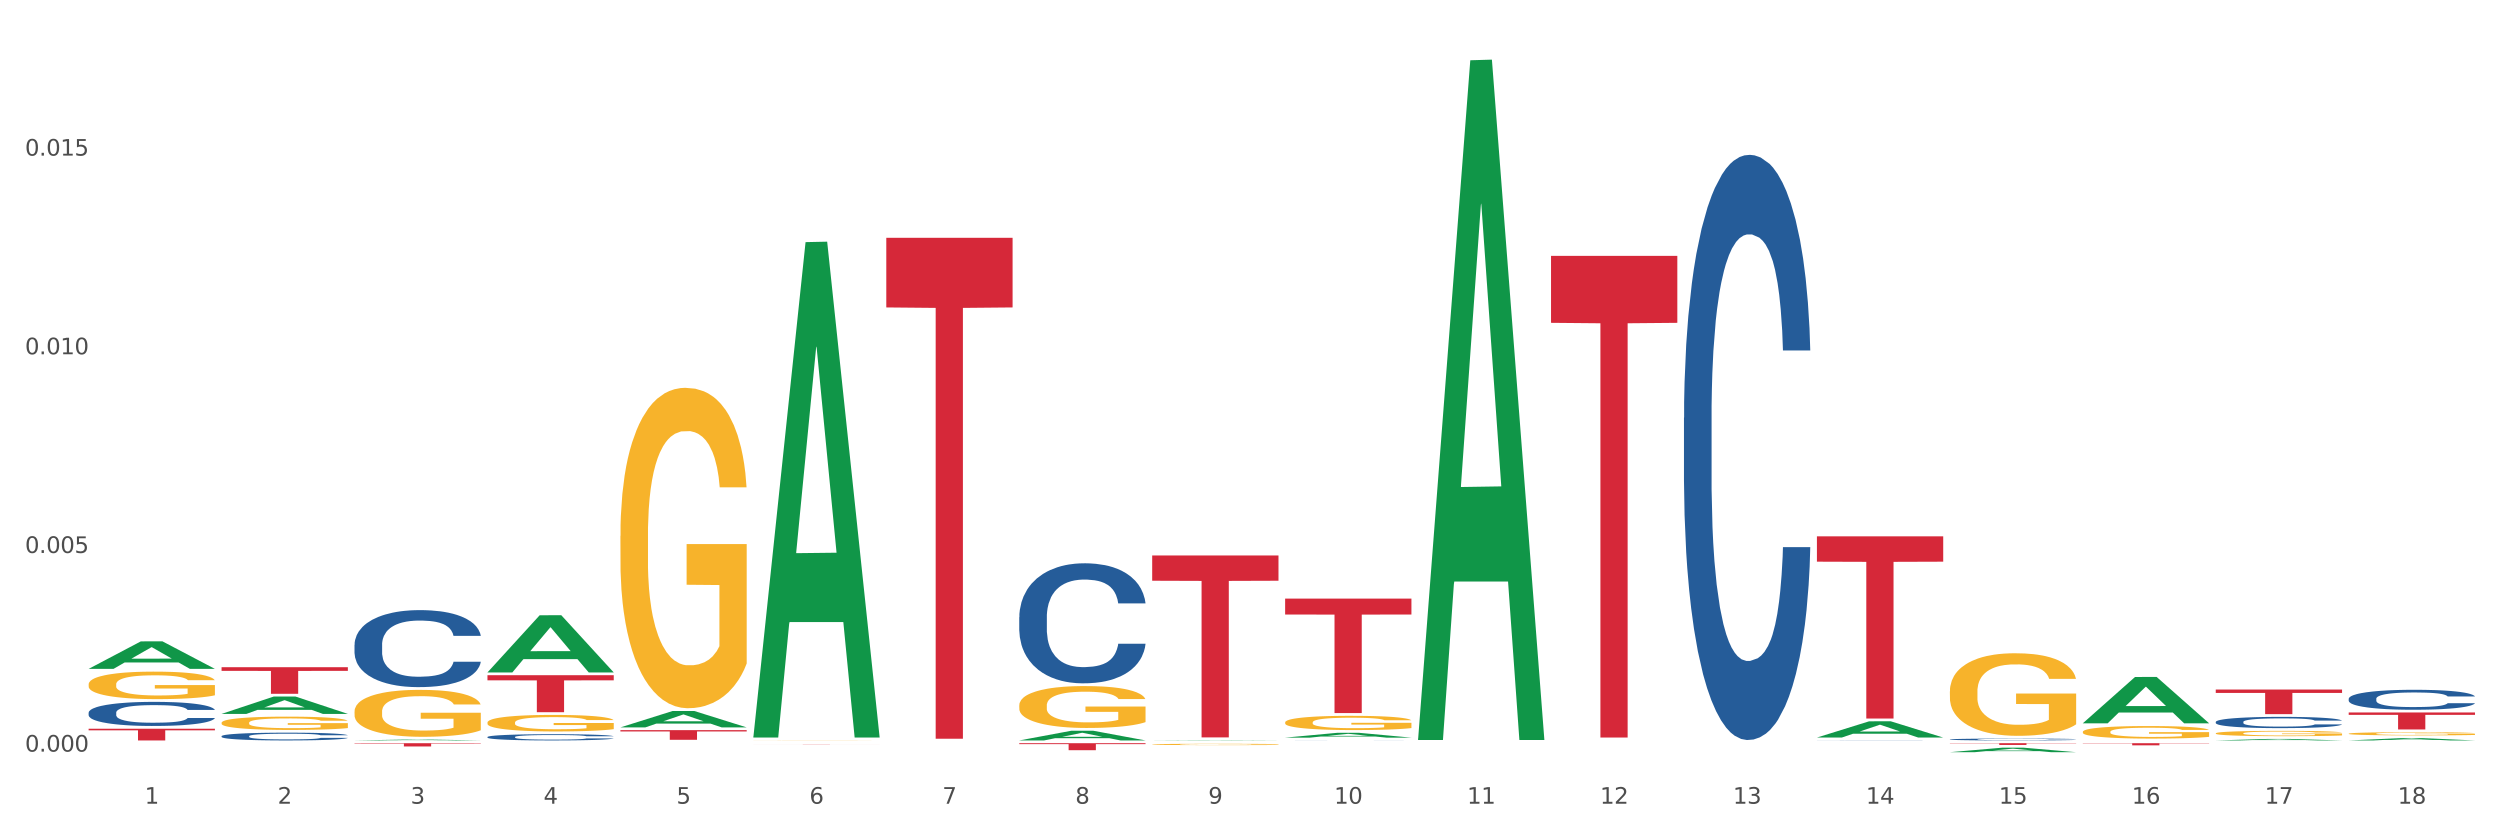 <?xml version="1.0" encoding="utf-8" standalone="no"?>
<!DOCTYPE svg PUBLIC "-//W3C//DTD SVG 1.1//EN"
  "http://www.w3.org/Graphics/SVG/1.1/DTD/svg11.dtd">
<svg xmlns:xlink="http://www.w3.org/1999/xlink" width="1080pt" height="360pt" viewBox="0 0 1080 360" xmlns="http://www.w3.org/2000/svg" version="1.1">
 <rect x="0" y="0" width="1080" height="360" fill="#333333" stroke="none"/>
 <defs>
  <style type="text/css">*{stroke-linejoin: round; stroke-linecap: butt}</style>
 </defs>
 <g id="figure_1">
  <g id="patch_1">
   <path d="M 0 360 
L 1080 360 
L 1080 0 
L 0 0 
z
" style="fill: #ffffff; stroke: #ffffff; stroke-linejoin: miter"/>
  </g>
  <g id="axes_1">
   <g id="matplotlib.axis_1">
    <g id="xtick_1">
     <g id="text_1">
      <!-- 1 -->
      <g style="fill: #4d4d4d" transform="translate(62.51 347.204) scale(0.096 -0.096)">
       <defs>
        <path id="DejaVuSans-31" d="M 794 531 
L 1825 531 
L 1825 4091 
L 703 3866 
L 703 4441 
L 1819 4666 
L 2450 4666 
L 2450 531 
L 3481 531 
L 3481 0 
L 794 0 
L 794 531 
z
" transform="scale(0.016)"/>
       </defs>
       <use xlink:href="#DejaVuSans-31"/>
      </g>
     </g>
    </g>
    <g id="xtick_2">
     <g id="text_2">
      <!-- 2 -->
      <g style="fill: #4d4d4d" transform="translate(119.942 347.204) scale(0.096 -0.096)">
       <defs>
        <path id="DejaVuSans-32" d="M 1228 531 
L 3431 531 
L 3431 0 
L 469 0 
L 469 531 
Q 828 903 1448 1529 
Q 2069 2156 2228 2338 
Q 2531 2678 2651 2914 
Q 2772 3150 2772 3378 
Q 2772 3750 2511 3984 
Q 2250 4219 1831 4219 
Q 1534 4219 1204 4116 
Q 875 4013 500 3803 
L 500 4441 
Q 881 4594 1212 4672 
Q 1544 4750 1819 4750 
Q 2544 4750 2975 4387 
Q 3406 4025 3406 3419 
Q 3406 3131 3298 2873 
Q 3191 2616 2906 2266 
Q 2828 2175 2409 1742 
Q 1991 1309 1228 531 
z
" transform="scale(0.016)"/>
       </defs>
       <use xlink:href="#DejaVuSans-32"/>
      </g>
     </g>
    </g>
    <g id="xtick_3">
     <g id="text_3">
      <!-- 3 -->
      <g style="fill: #4d4d4d" transform="translate(177.375 347.204) scale(0.096 -0.096)">
       <defs>
        <path id="DejaVuSans-33" d="M 2597 2516 
Q 3050 2419 3304 2112 
Q 3559 1806 3559 1356 
Q 3559 666 3084 287 
Q 2609 -91 1734 -91 
Q 1441 -91 1130 -33 
Q 819 25 488 141 
L 488 750 
Q 750 597 1062 519 
Q 1375 441 1716 441 
Q 2309 441 2620 675 
Q 2931 909 2931 1356 
Q 2931 1769 2642 2001 
Q 2353 2234 1838 2234 
L 1294 2234 
L 1294 2753 
L 1863 2753 
Q 2328 2753 2575 2939 
Q 2822 3125 2822 3475 
Q 2822 3834 2567 4026 
Q 2313 4219 1838 4219 
Q 1578 4219 1281 4162 
Q 984 4106 628 3988 
L 628 4550 
Q 988 4650 1302 4700 
Q 1616 4750 1894 4750 
Q 2613 4750 3031 4423 
Q 3450 4097 3450 3541 
Q 3450 3153 3228 2886 
Q 3006 2619 2597 2516 
z
" transform="scale(0.016)"/>
       </defs>
       <use xlink:href="#DejaVuSans-33"/>
      </g>
     </g>
    </g>
    <g id="xtick_4">
     <g id="text_4">
      <!-- 4 -->
      <g style="fill: #4d4d4d" transform="translate(234.808 347.204) scale(0.096 -0.096)">
       <defs>
        <path id="DejaVuSans-34" d="M 2419 4116 
L 825 1625 
L 2419 1625 
L 2419 4116 
z
M 2253 4666 
L 3047 4666 
L 3047 1625 
L 3713 1625 
L 3713 1100 
L 3047 1100 
L 3047 0 
L 2419 0 
L 2419 1100 
L 313 1100 
L 313 1709 
L 2253 4666 
z
" transform="scale(0.016)"/>
       </defs>
       <use xlink:href="#DejaVuSans-34"/>
      </g>
     </g>
    </g>
    <g id="xtick_5">
     <g id="text_5">
      <!-- 5 -->
      <g style="fill: #4d4d4d" transform="translate(292.24 347.204) scale(0.096 -0.096)">
       <defs>
        <path id="DejaVuSans-35" d="M 691 4666 
L 3169 4666 
L 3169 4134 
L 1269 4134 
L 1269 2991 
Q 1406 3038 1543 3061 
Q 1681 3084 1819 3084 
Q 2600 3084 3056 2656 
Q 3513 2228 3513 1497 
Q 3513 744 3044 326 
Q 2575 -91 1722 -91 
Q 1428 -91 1123 -41 
Q 819 9 494 109 
L 494 744 
Q 775 591 1075 516 
Q 1375 441 1709 441 
Q 2250 441 2565 725 
Q 2881 1009 2881 1497 
Q 2881 1984 2565 2268 
Q 2250 2553 1709 2553 
Q 1456 2553 1204 2497 
Q 953 2441 691 2322 
L 691 4666 
z
" transform="scale(0.016)"/>
       </defs>
       <use xlink:href="#DejaVuSans-35"/>
      </g>
     </g>
    </g>
    <g id="xtick_6">
     <g id="text_6">
      <!-- 6 -->
      <g style="fill: #4d4d4d" transform="translate(349.673 347.204) scale(0.096 -0.096)">
       <defs>
        <path id="DejaVuSans-36" d="M 2113 2584 
Q 1688 2584 1439 2293 
Q 1191 2003 1191 1497 
Q 1191 994 1439 701 
Q 1688 409 2113 409 
Q 2538 409 2786 701 
Q 3034 994 3034 1497 
Q 3034 2003 2786 2293 
Q 2538 2584 2113 2584 
z
M 3366 4563 
L 3366 3988 
Q 3128 4100 2886 4159 
Q 2644 4219 2406 4219 
Q 1781 4219 1451 3797 
Q 1122 3375 1075 2522 
Q 1259 2794 1537 2939 
Q 1816 3084 2150 3084 
Q 2853 3084 3261 2657 
Q 3669 2231 3669 1497 
Q 3669 778 3244 343 
Q 2819 -91 2113 -91 
Q 1303 -91 875 529 
Q 447 1150 447 2328 
Q 447 3434 972 4092 
Q 1497 4750 2381 4750 
Q 2619 4750 2861 4703 
Q 3103 4656 3366 4563 
z
" transform="scale(0.016)"/>
       </defs>
       <use xlink:href="#DejaVuSans-36"/>
      </g>
     </g>
    </g>
    <g id="xtick_7">
     <g id="text_7">
      <!-- 7 -->
      <g style="fill: #4d4d4d" transform="translate(407.106 347.204) scale(0.096 -0.096)">
       <defs>
        <path id="DejaVuSans-37" d="M 525 4666 
L 3525 4666 
L 3525 4397 
L 1831 0 
L 1172 0 
L 2766 4134 
L 525 4134 
L 525 4666 
z
" transform="scale(0.016)"/>
       </defs>
       <use xlink:href="#DejaVuSans-37"/>
      </g>
     </g>
    </g>
    <g id="xtick_8">
     <g id="text_8">
      <!-- 8 -->
      <g style="fill: #4d4d4d" transform="translate(464.538 347.204) scale(0.096 -0.096)">
       <defs>
        <path id="DejaVuSans-38" d="M 2034 2216 
Q 1584 2216 1326 1975 
Q 1069 1734 1069 1313 
Q 1069 891 1326 650 
Q 1584 409 2034 409 
Q 2484 409 2743 651 
Q 3003 894 3003 1313 
Q 3003 1734 2745 1975 
Q 2488 2216 2034 2216 
z
M 1403 2484 
Q 997 2584 770 2862 
Q 544 3141 544 3541 
Q 544 4100 942 4425 
Q 1341 4750 2034 4750 
Q 2731 4750 3128 4425 
Q 3525 4100 3525 3541 
Q 3525 3141 3298 2862 
Q 3072 2584 2669 2484 
Q 3125 2378 3379 2068 
Q 3634 1759 3634 1313 
Q 3634 634 3220 271 
Q 2806 -91 2034 -91 
Q 1263 -91 848 271 
Q 434 634 434 1313 
Q 434 1759 690 2068 
Q 947 2378 1403 2484 
z
M 1172 3481 
Q 1172 3119 1398 2916 
Q 1625 2713 2034 2713 
Q 2441 2713 2670 2916 
Q 2900 3119 2900 3481 
Q 2900 3844 2670 4047 
Q 2441 4250 2034 4250 
Q 1625 4250 1398 4047 
Q 1172 3844 1172 3481 
z
" transform="scale(0.016)"/>
       </defs>
       <use xlink:href="#DejaVuSans-38"/>
      </g>
     </g>
    </g>
    <g id="xtick_9">
     <g id="text_9">
      <!-- 9 -->
      <g style="fill: #4d4d4d" transform="translate(521.971 347.204) scale(0.096 -0.096)">
       <defs>
        <path id="DejaVuSans-39" d="M 703 97 
L 703 672 
Q 941 559 1184 500 
Q 1428 441 1663 441 
Q 2288 441 2617 861 
Q 2947 1281 2994 2138 
Q 2813 1869 2534 1725 
Q 2256 1581 1919 1581 
Q 1219 1581 811 2004 
Q 403 2428 403 3163 
Q 403 3881 828 4315 
Q 1253 4750 1959 4750 
Q 2769 4750 3195 4129 
Q 3622 3509 3622 2328 
Q 3622 1225 3098 567 
Q 2575 -91 1691 -91 
Q 1453 -91 1209 -44 
Q 966 3 703 97 
z
M 1959 2075 
Q 2384 2075 2632 2365 
Q 2881 2656 2881 3163 
Q 2881 3666 2632 3958 
Q 2384 4250 1959 4250 
Q 1534 4250 1286 3958 
Q 1038 3666 1038 3163 
Q 1038 2656 1286 2365 
Q 1534 2075 1959 2075 
z
" transform="scale(0.016)"/>
       </defs>
       <use xlink:href="#DejaVuSans-39"/>
      </g>
     </g>
    </g>
    <g id="xtick_10">
     <g id="text_10">
      <!-- 10 -->
      <g style="fill: #4d4d4d" transform="translate(576.35 347.204) scale(0.096 -0.096)">
       <defs>
        <path id="DejaVuSans-30" d="M 2034 4250 
Q 1547 4250 1301 3770 
Q 1056 3291 1056 2328 
Q 1056 1369 1301 889 
Q 1547 409 2034 409 
Q 2525 409 2770 889 
Q 3016 1369 3016 2328 
Q 3016 3291 2770 3770 
Q 2525 4250 2034 4250 
z
M 2034 4750 
Q 2819 4750 3233 4129 
Q 3647 3509 3647 2328 
Q 3647 1150 3233 529 
Q 2819 -91 2034 -91 
Q 1250 -91 836 529 
Q 422 1150 422 2328 
Q 422 3509 836 4129 
Q 1250 4750 2034 4750 
z
" transform="scale(0.016)"/>
       </defs>
       <use xlink:href="#DejaVuSans-31"/>
       <use xlink:href="#DejaVuSans-30" transform="translate(63.623 0)"/>
      </g>
     </g>
    </g>
    <g id="xtick_11">
     <g id="text_11">
      <!-- 11 -->
      <g style="fill: #4d4d4d" transform="translate(633.783 347.204) scale(0.096 -0.096)">
       <use xlink:href="#DejaVuSans-31"/>
       <use xlink:href="#DejaVuSans-31" transform="translate(63.623 0)"/>
      </g>
     </g>
    </g>
    <g id="xtick_12">
     <g id="text_12">
      <!-- 12 -->
      <g style="fill: #4d4d4d" transform="translate(691.215 347.204) scale(0.096 -0.096)">
       <use xlink:href="#DejaVuSans-31"/>
       <use xlink:href="#DejaVuSans-32" transform="translate(63.623 0)"/>
      </g>
     </g>
    </g>
    <g id="xtick_13">
     <g id="text_13">
      <!-- 13 -->
      <g style="fill: #4d4d4d" transform="translate(748.648 347.204) scale(0.096 -0.096)">
       <use xlink:href="#DejaVuSans-31"/>
       <use xlink:href="#DejaVuSans-33" transform="translate(63.623 0)"/>
      </g>
     </g>
    </g>
    <g id="xtick_14">
     <g id="text_14">
      <!-- 14 -->
      <g style="fill: #4d4d4d" transform="translate(806.081 347.204) scale(0.096 -0.096)">
       <use xlink:href="#DejaVuSans-31"/>
       <use xlink:href="#DejaVuSans-34" transform="translate(63.623 0)"/>
      </g>
     </g>
    </g>
    <g id="xtick_15">
     <g id="text_15">
      <!-- 15 -->
      <g style="fill: #4d4d4d" transform="translate(863.513 347.204) scale(0.096 -0.096)">
       <use xlink:href="#DejaVuSans-31"/>
       <use xlink:href="#DejaVuSans-35" transform="translate(63.623 0)"/>
      </g>
     </g>
    </g>
    <g id="xtick_16">
     <g id="text_16">
      <!-- 16 -->
      <g style="fill: #4d4d4d" transform="translate(920.946 347.204) scale(0.096 -0.096)">
       <use xlink:href="#DejaVuSans-31"/>
       <use xlink:href="#DejaVuSans-36" transform="translate(63.623 0)"/>
      </g>
     </g>
    </g>
    <g id="xtick_17">
     <g id="text_17">
      <!-- 17 -->
      <g style="fill: #4d4d4d" transform="translate(978.379 347.204) scale(0.096 -0.096)">
       <use xlink:href="#DejaVuSans-31"/>
       <use xlink:href="#DejaVuSans-37" transform="translate(63.623 0)"/>
      </g>
     </g>
    </g>
    <g id="xtick_18">
     <g id="text_18">
      <!-- 18 -->
      <g style="fill: #4d4d4d" transform="translate(1035.811 347.204) scale(0.096 -0.096)">
       <use xlink:href="#DejaVuSans-31"/>
       <use xlink:href="#DejaVuSans-38" transform="translate(63.623 0)"/>
      </g>
     </g>
    </g>
    <g id="xtick_19"/>
    <g id="xtick_20"/>
    <g id="xtick_21"/>
    <g id="xtick_22"/>
    <g id="xtick_23"/>
    <g id="xtick_24"/>
    <g id="xtick_25"/>
    <g id="xtick_26"/>
    <g id="xtick_27"/>
    <g id="xtick_28"/>
    <g id="xtick_29"/>
    <g id="xtick_30"/>
    <g id="xtick_31"/>
    <g id="xtick_32"/>
    <g id="xtick_33"/>
    <g id="xtick_34"/>
    <g id="xtick_35"/>
   </g>
   <g id="matplotlib.axis_2">
    <g id="ytick_1">
     <g id="text_19">
      <!-- 0.000 -->
      <g style="fill: #4d4d4d" transform="translate(10.8 324.701) scale(0.096 -0.096)">
       <defs>
        <path id="DejaVuSans-2e" d="M 684 794 
L 1344 794 
L 1344 0 
L 684 0 
L 684 794 
z
" transform="scale(0.016)"/>
       </defs>
       <use xlink:href="#DejaVuSans-30"/>
       <use xlink:href="#DejaVuSans-2e" transform="translate(63.623 0)"/>
       <use xlink:href="#DejaVuSans-30" transform="translate(95.41 0)"/>
       <use xlink:href="#DejaVuSans-30" transform="translate(159.033 0)"/>
       <use xlink:href="#DejaVuSans-30" transform="translate(222.656 0)"/>
      </g>
     </g>
    </g>
    <g id="ytick_2">
     <g id="text_20">
      <!-- 0.005 -->
      <g style="fill: #4d4d4d" transform="translate(10.8 238.878) scale(0.096 -0.096)">
       <use xlink:href="#DejaVuSans-30"/>
       <use xlink:href="#DejaVuSans-2e" transform="translate(63.623 0)"/>
       <use xlink:href="#DejaVuSans-30" transform="translate(95.41 0)"/>
       <use xlink:href="#DejaVuSans-30" transform="translate(159.033 0)"/>
       <use xlink:href="#DejaVuSans-35" transform="translate(222.656 0)"/>
      </g>
     </g>
    </g>
    <g id="ytick_3">
     <g id="text_21">
      <!-- 0.010 -->
      <g style="fill: #4d4d4d" transform="translate(10.8 153.055) scale(0.096 -0.096)">
       <use xlink:href="#DejaVuSans-30"/>
       <use xlink:href="#DejaVuSans-2e" transform="translate(63.623 0)"/>
       <use xlink:href="#DejaVuSans-30" transform="translate(95.41 0)"/>
       <use xlink:href="#DejaVuSans-31" transform="translate(159.033 0)"/>
       <use xlink:href="#DejaVuSans-30" transform="translate(222.656 0)"/>
      </g>
     </g>
    </g>
    <g id="ytick_4">
     <g id="text_22">
      <!-- 0.015 -->
      <g style="fill: #4d4d4d" transform="translate(10.8 67.232) scale(0.096 -0.096)">
       <use xlink:href="#DejaVuSans-30"/>
       <use xlink:href="#DejaVuSans-2e" transform="translate(63.623 0)"/>
       <use xlink:href="#DejaVuSans-30" transform="translate(95.41 0)"/>
       <use xlink:href="#DejaVuSans-31" transform="translate(159.033 0)"/>
       <use xlink:href="#DejaVuSans-35" transform="translate(222.656 0)"/>
      </g>
     </g>
    </g>
    <g id="ytick_5"/>
    <g id="ytick_6"/>
    <g id="ytick_7"/>
    <g id="ytick_8"/>
   </g>
   <g id="PolyCollection_1">
    <path d="M 38.283 288.94 
L 38.339 288.929 
L 60.839 277.073 
L 70.176 277.061 
L 92.844 288.963 
L 82.044 288.963 
L 77.151 286.191 
L 53.92 286.191 
L 53.751 286.236 
L 49.026 288.963 
L 38.283 288.963 
L 38.283 288.94 
L 56.845 284.537 
L 74.226 284.526 
L 65.62 279.598 
L 65.507 279.576 
L 65.395 279.609 
L 56.789 284.526 
L 56.845 284.537 
L 38.283 288.94 
z
" clip-path="url(#pb5c6cd4836)" style="fill: #109648"/>
    <path d="M 95.716 308.391 
L 95.772 308.384 
L 118.271 300.901 
L 127.609 300.894 
L 150.277 308.405 
L 139.477 308.405 
L 134.583 306.656 
L 111.353 306.656 
L 111.184 306.684 
L 106.459 308.405 
L 95.716 308.405 
L 95.716 308.391 
L 114.278 305.612 
L 131.659 305.605 
L 123.052 302.495 
L 122.94 302.48 
L 122.827 302.502 
L 114.221 305.605 
L 114.278 305.612 
L 95.716 308.391 
z
" clip-path="url(#pb5c6cd4836)" style="fill: #109648"/>
    <path d="M 153.148 319.872 
L 153.205 319.872 
L 175.704 319.481 
L 185.041 319.48 
L 207.709 319.873 
L 196.91 319.873 
L 192.016 319.781 
L 168.785 319.781 
L 168.617 319.783 
L 163.892 319.873 
L 153.148 319.873 
L 153.148 319.872 
L 171.71 319.727 
L 189.091 319.727 
L 180.485 319.564 
L 180.373 319.563 
L 180.26 319.564 
L 171.654 319.727 
L 171.71 319.727 
L 153.148 319.872 
z
" clip-path="url(#pb5c6cd4836)" style="fill: #109648"/>
    <path d="M 153.148 307.392 
L 153.213 307.373 
L 153.213 306.706 
L 153.342 306.132 
L 153.986 304.743 
L 154.952 303.595 
L 155.661 302.984 
L 156.369 302.484 
L 157.207 301.984 
L 158.237 301.466 
L 160.105 300.706 
L 161.265 300.317 
L 162.682 299.91 
L 165.259 299.317 
L 167.127 298.984 
L 169.059 298.706 
L 172.216 298.373 
L 174.277 298.225 
L 176.467 298.114 
L 179.108 298.039 
L 181.105 298.021 
L 185.486 298.077 
L 189.222 298.243 
L 191.026 298.373 
L 193.345 298.595 
L 194.568 298.743 
L 196.565 299.04 
L 198.627 299.428 
L 200.044 299.762 
L 202.17 300.391 
L 203.78 301.021 
L 205.262 301.799 
L 206.035 302.336 
L 206.614 302.836 
L 207.13 303.41 
L 207.645 304.317 
L 196.05 304.317 
L 195.599 303.669 
L 194.891 303.058 
L 193.86 302.466 
L 192.958 302.095 
L 191.412 301.632 
L 189.995 301.336 
L 188.513 301.114 
L 186.71 300.928 
L 185.292 300.836 
L 183.295 300.762 
L 179.366 300.78 
L 176.725 300.928 
L 174.921 301.114 
L 173.762 301.28 
L 172.731 301.466 
L 171.572 301.725 
L 170.219 302.114 
L 169.253 302.466 
L 168.286 302.91 
L 167.513 303.354 
L 166.805 303.873 
L 166.225 304.429 
L 165.774 305.003 
L 165.388 305.706 
L 165.066 306.873 
L 165.066 309.41 
L 165.194 309.984 
L 165.516 310.744 
L 165.903 311.318 
L 166.547 312.003 
L 167.127 312.466 
L 168.222 313.132 
L 169.446 313.688 
L 170.412 314.04 
L 171.378 314.336 
L 173.053 314.744 
L 174.921 315.077 
L 176.532 315.281 
L 178.722 315.466 
L 180.203 315.54 
L 181.492 315.577 
L 184.648 315.577 
L 186.903 315.521 
L 189.415 315.392 
L 191.348 315.225 
L 192.958 315.021 
L 194.762 314.688 
L 195.921 314.373 
L 195.921 310.503 
L 181.749 310.484 
L 181.749 307.91 
L 207.709 307.91 
L 207.709 315.466 
L 206.614 315.855 
L 205.39 316.207 
L 204.102 316.521 
L 202.17 316.91 
L 199.851 317.281 
L 197.789 317.54 
L 195.599 317.762 
L 193.022 317.966 
L 189.673 318.151 
L 187.611 318.225 
L 185.035 318.281 
L 182.007 318.299 
L 179.366 318.262 
L 176.789 318.17 
L 174.084 318.003 
L 171.443 317.762 
L 169.446 317.521 
L 167.449 317.225 
L 165.323 316.836 
L 163.648 316.466 
L 162.36 316.133 
L 160.943 315.707 
L 159.397 315.151 
L 158.237 314.651 
L 157.207 314.132 
L 156.112 313.466 
L 155.339 312.892 
L 154.566 312.169 
L 154.115 311.632 
L 153.599 310.799 
L 153.213 309.632 
L 153.148 307.392 
z
" clip-path="url(#pb5c6cd4836)" style="fill: #f7b32b"/>
    <path d="M 210.581 312.146 
L 210.646 312.14 
L 210.646 311.905 
L 210.774 311.702 
L 211.419 311.213 
L 212.385 310.808 
L 213.093 310.593 
L 213.802 310.417 
L 214.639 310.24 
L 215.67 310.058 
L 217.538 309.79 
L 218.698 309.653 
L 220.115 309.51 
L 222.691 309.301 
L 224.56 309.183 
L 226.492 309.085 
L 229.648 308.968 
L 231.71 308.916 
L 233.9 308.876 
L 236.541 308.85 
L 238.538 308.844 
L 242.918 308.863 
L 246.655 308.922 
L 248.458 308.968 
L 250.777 309.046 
L 252.001 309.098 
L 253.998 309.203 
L 256.059 309.34 
L 257.477 309.457 
L 259.602 309.679 
L 261.213 309.901 
L 262.694 310.175 
L 263.467 310.364 
L 264.047 310.541 
L 264.562 310.743 
L 265.078 311.063 
L 253.483 311.063 
L 253.032 310.834 
L 252.323 310.619 
L 251.293 310.41 
L 250.391 310.28 
L 248.845 310.116 
L 247.428 310.012 
L 245.946 309.934 
L 244.142 309.868 
L 242.725 309.836 
L 240.728 309.81 
L 236.799 309.816 
L 234.158 309.868 
L 232.354 309.934 
L 231.194 309.992 
L 230.164 310.058 
L 229.004 310.149 
L 227.652 310.286 
L 226.685 310.41 
L 225.719 310.567 
L 224.946 310.723 
L 224.237 310.906 
L 223.658 311.102 
L 223.207 311.304 
L 222.82 311.552 
L 222.498 311.963 
L 222.498 312.858 
L 222.627 313.06 
L 222.949 313.328 
L 223.336 313.53 
L 223.98 313.771 
L 224.56 313.935 
L 225.655 314.169 
L 226.879 314.365 
L 227.845 314.489 
L 228.811 314.594 
L 230.486 314.737 
L 232.354 314.855 
L 233.964 314.927 
L 236.155 314.992 
L 237.636 315.018 
L 238.925 315.031 
L 242.081 315.031 
L 244.336 315.011 
L 246.848 314.966 
L 248.78 314.907 
L 250.391 314.835 
L 252.194 314.718 
L 253.354 314.607 
L 253.354 313.243 
L 239.182 313.236 
L 239.182 312.329 
L 265.142 312.329 
L 265.142 314.992 
L 264.047 315.129 
L 262.823 315.253 
L 261.535 315.364 
L 259.602 315.501 
L 257.283 315.631 
L 255.222 315.723 
L 253.032 315.801 
L 250.455 315.873 
L 247.105 315.938 
L 245.044 315.964 
L 242.467 315.984 
L 239.44 315.99 
L 236.799 315.977 
L 234.222 315.945 
L 231.517 315.886 
L 228.875 315.801 
L 226.879 315.716 
L 224.882 315.612 
L 222.756 315.475 
L 221.081 315.344 
L 219.793 315.227 
L 218.376 315.077 
L 216.83 314.881 
L 215.67 314.705 
L 214.639 314.522 
L 213.544 314.287 
L 212.771 314.085 
L 211.998 313.83 
L 211.547 313.641 
L 211.032 313.347 
L 210.646 312.936 
L 210.581 312.146 
z
" clip-path="url(#pb5c6cd4836)" style="fill: #f7b32b"/>
    <path d="M 899.774 312.433 
L 899.83 312.415 
L 922.329 292.456 
L 931.666 292.437 
L 954.335 312.471 
L 943.535 312.471 
L 938.641 307.806 
L 915.411 307.806 
L 915.242 307.881 
L 910.517 312.471 
L 899.774 312.471 
L 899.774 312.433 
L 918.336 305.022 
L 935.716 305.003 
L 927.11 296.707 
L 926.998 296.67 
L 926.885 296.726 
L 918.279 305.003 
L 918.336 305.022 
L 899.774 312.433 
z
" clip-path="url(#pb5c6cd4836)" style="fill: #109648"/>
    <path d="M 957.206 319.872 
L 957.262 319.871 
L 979.762 319.215 
L 989.099 319.214 
L 1011.767 319.873 
L 1000.968 319.873 
L 996.074 319.719 
L 972.843 319.719 
L 972.675 319.722 
L 967.95 319.873 
L 957.206 319.873 
L 957.206 319.872 
L 975.768 319.628 
L 993.149 319.627 
L 984.543 319.354 
L 984.431 319.353 
L 984.318 319.355 
L 975.712 319.627 
L 975.768 319.628 
L 957.206 319.872 
z
" clip-path="url(#pb5c6cd4836)" style="fill: #109648"/>
    <path d="M 1014.639 319.871 
L 1014.695 319.87 
L 1037.195 318.869 
L 1046.532 318.868 
L 1069.2 319.873 
L 1058.4 319.873 
L 1053.507 319.639 
L 1030.276 319.639 
L 1030.107 319.643 
L 1025.382 319.873 
L 1014.639 319.873 
L 1014.639 319.871 
L 1033.201 319.499 
L 1050.582 319.498 
L 1041.976 319.082 
L 1041.863 319.08 
L 1041.751 319.083 
L 1033.145 319.498 
L 1033.201 319.499 
L 1014.639 319.871 
z
" clip-path="url(#pb5c6cd4836)" style="fill: #109648"/>
    <path d="M 497.745 319.872 
L 497.801 319.872 
L 520.3 319.737 
L 529.638 319.737 
L 552.306 319.873 
L 541.506 319.873 
L 536.612 319.841 
L 513.382 319.841 
L 513.213 319.842 
L 508.488 319.873 
L 497.745 319.873 
L 497.745 319.872 
L 516.307 319.822 
L 533.687 319.822 
L 525.081 319.766 
L 524.969 319.766 
L 524.856 319.766 
L 516.25 319.822 
L 516.307 319.822 
L 497.745 319.872 
z
" clip-path="url(#pb5c6cd4836)" style="fill: #109648"/>
    <path d="M 555.177 318.655 
L 555.234 318.653 
L 577.733 316.572 
L 587.07 316.57 
L 609.738 318.659 
L 598.939 318.659 
L 594.045 318.173 
L 570.814 318.173 
L 570.646 318.181 
L 565.921 318.659 
L 555.177 318.659 
L 555.177 318.655 
L 573.739 317.882 
L 591.12 317.88 
L 582.514 317.015 
L 582.402 317.012 
L 582.289 317.017 
L 573.683 317.88 
L 573.739 317.882 
L 555.177 318.655 
z
" clip-path="url(#pb5c6cd4836)" style="fill: #109648"/>
    <path d="M 612.61 319.128 
L 612.666 318.852 
L 635.166 26.035 
L 644.503 25.759 
L 667.171 319.68 
L 656.371 319.68 
L 651.478 251.237 
L 628.247 251.237 
L 628.078 252.341 
L 623.353 319.68 
L 612.61 319.68 
L 612.61 319.128 
L 631.172 210.391 
L 648.553 210.115 
L 639.947 88.407 
L 639.834 87.855 
L 639.722 88.683 
L 631.116 210.115 
L 631.172 210.391 
L 612.61 319.128 
z
" clip-path="url(#pb5c6cd4836)" style="fill: #109648"/>
    <path d="M 1014.639 316.95 
L 1014.703 316.949 
L 1014.703 316.904 
L 1014.832 316.865 
L 1015.476 316.771 
L 1016.443 316.693 
L 1017.151 316.652 
L 1017.86 316.618 
L 1018.697 316.585 
L 1019.728 316.55 
L 1021.596 316.498 
L 1022.755 316.472 
L 1024.173 316.444 
L 1026.749 316.404 
L 1028.617 316.382 
L 1030.55 316.363 
L 1033.706 316.341 
L 1035.768 316.331 
L 1037.958 316.323 
L 1040.599 316.318 
L 1042.596 316.317 
L 1046.976 316.321 
L 1050.712 316.332 
L 1052.516 316.341 
L 1054.835 316.356 
L 1056.059 316.366 
L 1058.056 316.386 
L 1060.117 316.412 
L 1061.534 316.434 
L 1063.66 316.477 
L 1065.271 316.52 
L 1066.752 316.572 
L 1067.525 316.608 
L 1068.105 316.642 
L 1068.62 316.681 
L 1069.136 316.742 
L 1057.541 316.742 
L 1057.09 316.698 
L 1056.381 316.657 
L 1055.35 316.617 
L 1054.449 316.592 
L 1052.903 316.561 
L 1051.485 316.541 
L 1050.004 316.526 
L 1048.2 316.513 
L 1046.783 316.507 
L 1044.786 316.502 
L 1040.857 316.503 
L 1038.215 316.513 
L 1036.412 316.526 
L 1035.252 316.537 
L 1034.222 316.55 
L 1033.062 316.567 
L 1031.709 316.593 
L 1030.743 316.617 
L 1029.777 316.647 
L 1029.004 316.677 
L 1028.295 316.712 
L 1027.716 316.75 
L 1027.265 316.789 
L 1026.878 316.836 
L 1026.556 316.915 
L 1026.556 317.086 
L 1026.685 317.125 
L 1027.007 317.176 
L 1027.393 317.215 
L 1028.038 317.261 
L 1028.617 317.293 
L 1029.712 317.338 
L 1030.936 317.375 
L 1031.903 317.399 
L 1032.869 317.419 
L 1034.544 317.447 
L 1036.412 317.469 
L 1038.022 317.483 
L 1040.212 317.495 
L 1041.694 317.5 
L 1042.982 317.503 
L 1046.139 317.503 
L 1048.393 317.499 
L 1050.906 317.49 
L 1052.838 317.479 
L 1054.449 317.465 
L 1056.252 317.443 
L 1057.412 317.422 
L 1057.412 317.16 
L 1043.24 317.159 
L 1043.24 316.985 
L 1069.2 316.985 
L 1069.2 317.495 
L 1068.105 317.522 
L 1066.881 317.546 
L 1065.593 317.567 
L 1063.66 317.593 
L 1061.341 317.618 
L 1059.28 317.636 
L 1057.09 317.651 
L 1054.513 317.664 
L 1051.163 317.677 
L 1049.102 317.682 
L 1046.525 317.686 
L 1043.498 317.687 
L 1040.857 317.684 
L 1038.28 317.678 
L 1035.574 317.667 
L 1032.933 317.651 
L 1030.936 317.634 
L 1028.939 317.614 
L 1026.814 317.588 
L 1025.139 317.563 
L 1023.851 317.541 
L 1022.433 317.512 
L 1020.887 317.474 
L 1019.728 317.44 
L 1018.697 317.405 
L 1017.602 317.36 
L 1016.829 317.322 
L 1016.056 317.273 
L 1015.605 317.236 
L 1015.09 317.18 
L 1014.703 317.101 
L 1014.639 316.95 
z
" clip-path="url(#pb5c6cd4836)" style="fill: #f7b32b"/>
    <path d="M 440.312 319.865 
L 440.368 319.861 
L 462.868 315.671 
L 472.205 315.667 
L 494.873 319.873 
L 484.073 319.873 
L 479.18 318.893 
L 455.949 318.893 
L 455.78 318.909 
L 451.055 319.873 
L 440.312 319.873 
L 440.312 319.865 
L 458.874 318.309 
L 476.255 318.305 
L 467.649 316.563 
L 467.536 316.556 
L 467.424 316.567 
L 458.818 318.305 
L 458.874 318.309 
L 440.312 319.865 
z
" clip-path="url(#pb5c6cd4836)" style="fill: #109648"/>
    <path d="M 325.447 318.222 
L 325.503 318.021 
L 348.002 104.6 
L 357.339 104.399 
L 380.008 318.624 
L 369.208 318.624 
L 364.314 268.739 
L 341.084 268.739 
L 340.915 269.543 
L 336.19 318.624 
L 325.447 318.624 
L 325.447 318.222 
L 344.009 238.969 
L 361.389 238.767 
L 352.783 150.06 
L 352.671 149.658 
L 352.558 150.261 
L 343.952 238.767 
L 344.009 238.969 
L 325.447 318.222 
z
" clip-path="url(#pb5c6cd4836)" style="fill: #109648"/>
    <path d="M 268.014 314.227 
L 268.07 314.221 
L 290.569 307.149 
L 299.907 307.142 
L 322.575 314.241 
L 311.775 314.241 
L 306.882 312.588 
L 283.651 312.588 
L 283.482 312.614 
L 278.757 314.241 
L 268.014 314.241 
L 268.014 314.227 
L 286.576 311.601 
L 303.957 311.594 
L 295.351 308.655 
L 295.238 308.642 
L 295.126 308.662 
L 286.52 311.594 
L 286.576 311.601 
L 268.014 314.227 
z
" clip-path="url(#pb5c6cd4836)" style="fill: #109648"/>
    <path d="M 210.581 290.46 
L 210.637 290.437 
L 233.137 265.79 
L 242.474 265.767 
L 265.142 290.507 
L 254.342 290.507 
L 249.449 284.746 
L 226.218 284.746 
L 226.049 284.839 
L 221.325 290.507 
L 210.581 290.507 
L 210.581 290.46 
L 229.143 281.308 
L 246.524 281.284 
L 237.918 271.04 
L 237.805 270.994 
L 237.693 271.063 
L 229.087 281.284 
L 229.143 281.308 
L 210.581 290.46 
z
" clip-path="url(#pb5c6cd4836)" style="fill: #109648"/>
    <path d="M 842.341 324.946 
L 842.397 324.944 
L 864.896 323.004 
L 874.234 323.002 
L 896.902 324.95 
L 886.102 324.95 
L 881.209 324.496 
L 857.978 324.496 
L 857.809 324.503 
L 853.084 324.95 
L 842.341 324.95 
L 842.341 324.946 
L 860.903 324.225 
L 878.284 324.224 
L 869.678 323.417 
L 869.565 323.414 
L 869.453 323.419 
L 860.847 324.224 
L 860.903 324.225 
L 842.341 324.946 
z
" clip-path="url(#pb5c6cd4836)" style="fill: #109648"/>
    <path d="M 784.908 318.61 
L 784.964 318.604 
L 807.464 311.603 
L 816.801 311.596 
L 839.469 318.624 
L 828.669 318.624 
L 823.776 316.987 
L 800.545 316.987 
L 800.376 317.014 
L 795.652 318.624 
L 784.908 318.624 
L 784.908 318.61 
L 803.47 316.011 
L 820.851 316.004 
L 812.245 313.094 
L 812.132 313.081 
L 812.02 313.101 
L 803.414 316.004 
L 803.47 316.011 
L 784.908 318.61 
z
" clip-path="url(#pb5c6cd4836)" style="fill: #109648"/>
    <path d="M 153.148 321.054 
L 207.709 321.054 
L 207.709 321.249 
L 186.247 321.251 
L 186.247 322.46 
L 174.482 322.46 
L 174.482 321.251 
L 153.148 321.249 
L 153.148 321.055 
L 153.148 321.054 
z
" clip-path="url(#pb5c6cd4836)" style="fill: #d62839"/>
    <path d="M 210.581 291.688 
L 265.142 291.688 
L 265.142 293.908 
L 243.68 293.923 
L 243.68 307.663 
L 231.914 307.663 
L 231.914 293.923 
L 210.581 293.908 
L 210.581 291.703 
L 210.581 291.688 
z
" clip-path="url(#pb5c6cd4836)" style="fill: #d62839"/>
    <path d="M 268.014 315.422 
L 322.575 315.422 
L 322.575 316.003 
L 301.112 316.007 
L 301.112 319.606 
L 289.347 319.606 
L 289.347 316.007 
L 268.014 316.003 
L 268.014 315.426 
L 268.014 315.422 
z
" clip-path="url(#pb5c6cd4836)" style="fill: #d62839"/>
    <path d="M 325.447 321.549 
L 380.008 321.549 
L 380.008 321.559 
L 358.545 321.559 
L 358.545 321.621 
L 346.78 321.621 
L 346.78 321.559 
L 325.447 321.559 
L 325.447 321.549 
L 325.447 321.549 
z
" clip-path="url(#pb5c6cd4836)" style="fill: #d62839"/>
    <path d="M 382.879 102.737 
L 437.44 102.737 
L 437.44 132.81 
L 415.978 133.013 
L 415.978 319.139 
L 404.212 319.139 
L 404.212 133.013 
L 382.879 132.81 
L 382.879 102.94 
L 382.879 102.737 
z
" clip-path="url(#pb5c6cd4836)" style="fill: #d62839"/>
    <path d="M 440.312 321.054 
L 494.873 321.054 
L 494.873 321.476 
L 473.411 321.479 
L 473.411 324.094 
L 461.645 324.094 
L 461.645 321.479 
L 440.312 321.476 
L 440.312 321.057 
L 440.312 321.054 
z
" clip-path="url(#pb5c6cd4836)" style="fill: #d62839"/>
    <path d="M 497.745 239.956 
L 552.306 239.956 
L 552.306 250.879 
L 530.843 250.953 
L 530.843 318.556 
L 519.078 318.556 
L 519.078 250.953 
L 497.745 250.879 
L 497.745 240.03 
L 497.745 239.956 
z
" clip-path="url(#pb5c6cd4836)" style="fill: #d62839"/>
    <path d="M 555.177 258.59 
L 609.738 258.59 
L 609.738 265.464 
L 588.276 265.51 
L 588.276 308.053 
L 576.51 308.053 
L 576.51 265.51 
L 555.177 265.464 
L 555.177 258.637 
L 555.177 258.59 
z
" clip-path="url(#pb5c6cd4836)" style="fill: #d62839"/>
    <path d="M 670.043 110.546 
L 724.604 110.546 
L 724.604 139.46 
L 703.141 139.655 
L 703.141 318.609 
L 691.376 318.609 
L 691.376 139.655 
L 670.043 139.46 
L 670.043 110.741 
L 670.043 110.546 
z
" clip-path="url(#pb5c6cd4836)" style="fill: #d62839"/>
    <path d="M 784.908 231.708 
L 839.469 231.708 
L 839.469 242.645 
L 818.007 242.719 
L 818.007 310.415 
L 806.241 310.415 
L 806.241 242.719 
L 784.908 242.645 
L 784.908 231.781 
L 784.908 231.708 
z
" clip-path="url(#pb5c6cd4836)" style="fill: #d62839"/>
    <path d="M 842.341 321.054 
L 896.902 321.054 
L 896.902 321.161 
L 875.439 321.161 
L 875.439 321.821 
L 863.674 321.821 
L 863.674 321.161 
L 842.341 321.161 
L 842.341 321.055 
L 842.341 321.054 
z
" clip-path="url(#pb5c6cd4836)" style="fill: #d62839"/>
    <path d="M 899.774 321.054 
L 954.335 321.054 
L 954.335 321.184 
L 932.872 321.185 
L 932.872 321.988 
L 921.107 321.988 
L 921.107 321.185 
L 899.774 321.184 
L 899.774 321.055 
L 899.774 321.054 
z
" clip-path="url(#pb5c6cd4836)" style="fill: #d62839"/>
    <path d="M 957.206 297.873 
L 1011.767 297.873 
L 1011.767 299.35 
L 990.305 299.36 
L 990.305 308.501 
L 978.539 308.501 
L 978.539 299.36 
L 957.206 299.35 
L 957.206 297.883 
L 957.206 297.873 
z
" clip-path="url(#pb5c6cd4836)" style="fill: #d62839"/>
    <path d="M 1014.639 307.794 
L 1069.2 307.794 
L 1069.2 308.814 
L 1047.738 308.821 
L 1047.738 315.136 
L 1035.972 315.136 
L 1035.972 308.821 
L 1014.639 308.814 
L 1014.639 307.801 
L 1014.639 307.794 
z
" clip-path="url(#pb5c6cd4836)" style="fill: #d62839"/>
    <path d="M 38.283 314.799 
L 92.844 314.799 
L 92.844 315.504 
L 71.382 315.509 
L 71.382 319.873 
L 59.616 319.873 
L 59.616 315.509 
L 38.283 315.504 
L 38.283 314.804 
L 38.283 314.799 
z
" clip-path="url(#pb5c6cd4836)" style="fill: #d62839"/>
    <path d="M 95.716 288.224 
L 150.277 288.224 
L 150.277 289.821 
L 128.814 289.831 
L 128.814 299.712 
L 117.049 299.712 
L 117.049 289.831 
L 95.716 289.821 
L 95.716 288.235 
L 95.716 288.224 
z
" clip-path="url(#pb5c6cd4836)" style="fill: #d62839"/>
    <path d="M 153.148 278.519 
L 153.213 278.488 
L 153.213 277.637 
L 153.406 276.483 
L 154.116 274.356 
L 155.019 272.746 
L 156.567 270.862 
L 157.405 270.072 
L 158.501 269.191 
L 160.759 267.763 
L 163.338 266.547 
L 165.144 265.879 
L 166.498 265.454 
L 169.53 264.694 
L 171.271 264.36 
L 173.077 264.086 
L 174.625 263.904 
L 177.204 263.691 
L 179.268 263.6 
L 181.654 263.57 
L 183.654 263.6 
L 186.298 263.722 
L 190.167 264.086 
L 191.651 264.299 
L 193.65 264.664 
L 195.714 265.15 
L 197.391 265.636 
L 199.325 266.335 
L 201.325 267.246 
L 203.259 268.401 
L 204.614 269.464 
L 205.71 270.588 
L 206.678 271.956 
L 207.387 273.444 
L 207.709 274.69 
L 195.907 274.69 
L 195.585 273.566 
L 194.94 272.351 
L 194.295 271.53 
L 193.586 270.862 
L 192.489 270.102 
L 191.522 269.616 
L 189.909 269.039 
L 188.426 268.674 
L 187.201 268.462 
L 185.717 268.279 
L 182.557 268.097 
L 180.3 268.097 
L 178.881 268.158 
L 177.14 268.31 
L 175.656 268.522 
L 173.915 268.887 
L 172.561 269.282 
L 171.206 269.798 
L 170.433 270.163 
L 169.272 270.831 
L 168.498 271.378 
L 167.466 272.32 
L 166.885 272.989 
L 165.854 274.721 
L 165.402 275.997 
L 165.209 276.878 
L 165.08 277.85 
L 165.08 282.59 
L 165.467 284.717 
L 165.789 285.628 
L 166.305 286.661 
L 167.272 287.998 
L 168.691 289.305 
L 170.175 290.247 
L 171.4 290.824 
L 172.561 291.249 
L 173.722 291.583 
L 175.141 291.887 
L 176.301 292.07 
L 178.043 292.252 
L 180.106 292.343 
L 181.719 292.343 
L 185.008 292.191 
L 186.491 292.039 
L 187.91 291.827 
L 189.458 291.492 
L 190.683 291.128 
L 191.393 290.854 
L 192.554 290.277 
L 193.457 289.669 
L 194.23 288.97 
L 194.746 288.363 
L 195.327 287.451 
L 195.778 286.418 
L 195.907 285.871 
L 207.709 285.871 
L 207.451 286.965 
L 207 288.029 
L 206.097 289.457 
L 205.388 290.277 
L 204.291 291.28 
L 203.13 292.13 
L 201.518 293.072 
L 200.035 293.771 
L 198.487 294.379 
L 196.81 294.926 
L 193.779 295.685 
L 192.683 295.898 
L 190.361 296.263 
L 188.555 296.475 
L 185.911 296.688 
L 183.202 296.809 
L 180.364 296.84 
L 177.849 296.779 
L 175.076 296.597 
L 173.335 296.414 
L 171.4 296.141 
L 169.143 295.716 
L 167.014 295.199 
L 165.015 294.591 
L 163.145 293.893 
L 161.404 293.103 
L 159.146 291.796 
L 157.469 290.52 
L 156.244 289.335 
L 155.406 288.332 
L 154.567 287.056 
L 154.116 286.175 
L 153.406 284.048 
L 153.148 282.073 
L 153.148 278.519 
z
" clip-path="url(#pb5c6cd4836)" style="fill: #255c99"/>
    <path d="M 210.581 318.385 
L 210.646 318.383 
L 210.646 318.314 
L 210.839 318.22 
L 211.549 318.047 
L 212.451 317.917 
L 213.999 317.764 
L 214.838 317.699 
L 215.934 317.628 
L 218.191 317.512 
L 220.771 317.413 
L 222.577 317.359 
L 223.931 317.324 
L 226.962 317.263 
L 228.704 317.236 
L 230.509 317.213 
L 232.057 317.199 
L 234.637 317.181 
L 236.701 317.174 
L 239.087 317.172 
L 241.086 317.174 
L 243.731 317.184 
L 247.6 317.213 
L 249.083 317.231 
L 251.083 317.26 
L 253.146 317.3 
L 254.823 317.339 
L 256.758 317.396 
L 258.757 317.47 
L 260.692 317.564 
L 262.047 317.65 
L 263.143 317.741 
L 264.11 317.852 
L 264.82 317.973 
L 265.142 318.074 
L 253.34 318.074 
L 253.017 317.983 
L 252.373 317.884 
L 251.728 317.818 
L 251.018 317.764 
L 249.922 317.702 
L 248.954 317.662 
L 247.342 317.616 
L 245.859 317.586 
L 244.633 317.569 
L 243.15 317.554 
L 239.99 317.539 
L 237.733 317.539 
L 236.314 317.544 
L 234.572 317.556 
L 233.089 317.574 
L 231.348 317.603 
L 229.993 317.635 
L 228.639 317.677 
L 227.865 317.707 
L 226.704 317.761 
L 225.93 317.806 
L 224.899 317.882 
L 224.318 317.936 
L 223.286 318.077 
L 222.835 318.18 
L 222.641 318.252 
L 222.512 318.331 
L 222.512 318.716 
L 222.899 318.888 
L 223.222 318.962 
L 223.738 319.046 
L 224.705 319.155 
L 226.124 319.261 
L 227.607 319.337 
L 228.833 319.384 
L 229.993 319.419 
L 231.154 319.446 
L 232.573 319.471 
L 233.734 319.485 
L 235.475 319.5 
L 237.539 319.508 
L 239.151 319.508 
L 242.441 319.495 
L 243.924 319.483 
L 245.343 319.466 
L 246.891 319.439 
L 248.116 319.409 
L 248.825 319.387 
L 249.986 319.34 
L 250.889 319.291 
L 251.663 319.234 
L 252.179 319.184 
L 252.76 319.11 
L 253.211 319.027 
L 253.34 318.982 
L 265.142 318.982 
L 264.884 319.071 
L 264.433 319.157 
L 263.53 319.273 
L 262.82 319.34 
L 261.724 319.421 
L 260.563 319.49 
L 258.951 319.567 
L 257.468 319.624 
L 255.92 319.673 
L 254.243 319.717 
L 251.212 319.779 
L 250.115 319.796 
L 247.794 319.826 
L 245.988 319.843 
L 243.344 319.86 
L 240.635 319.87 
L 237.797 319.873 
L 235.282 319.868 
L 232.509 319.853 
L 230.767 319.838 
L 228.833 319.816 
L 226.575 319.781 
L 224.447 319.74 
L 222.448 319.69 
L 220.578 319.633 
L 218.836 319.569 
L 216.579 319.463 
L 214.902 319.36 
L 213.677 319.263 
L 212.838 319.182 
L 212 319.078 
L 211.549 319.007 
L 210.839 318.834 
L 210.581 318.674 
L 210.581 318.385 
z
" clip-path="url(#pb5c6cd4836)" style="fill: #255c99"/>
    <path d="M 440.312 266.641 
L 440.376 266.593 
L 440.376 265.267 
L 440.57 263.468 
L 441.279 260.152 
L 442.182 257.642 
L 443.73 254.705 
L 444.568 253.474 
L 445.665 252.1 
L 447.922 249.874 
L 450.502 247.98 
L 452.308 246.938 
L 453.662 246.275 
L 456.693 245.091 
L 458.434 244.57 
L 460.24 244.144 
L 461.788 243.859 
L 464.368 243.528 
L 466.432 243.386 
L 468.818 243.338 
L 470.817 243.386 
L 473.461 243.575 
L 477.331 244.144 
L 478.814 244.475 
L 480.814 245.043 
L 482.877 245.801 
L 484.554 246.559 
L 486.489 247.648 
L 488.488 249.069 
L 490.423 250.869 
L 491.777 252.527 
L 492.874 254.279 
L 493.841 256.41 
L 494.551 258.731 
L 494.873 260.673 
L 483.071 260.673 
L 482.748 258.921 
L 482.103 257.026 
L 481.458 255.747 
L 480.749 254.705 
L 479.653 253.521 
L 478.685 252.764 
L 477.073 251.864 
L 475.59 251.295 
L 474.364 250.964 
L 472.881 250.68 
L 469.721 250.395 
L 467.463 250.395 
L 466.045 250.49 
L 464.303 250.727 
L 462.82 251.058 
L 461.079 251.627 
L 459.724 252.243 
L 458.37 253.048 
L 457.596 253.616 
L 456.435 254.658 
L 455.661 255.511 
L 454.629 256.979 
L 454.049 258.021 
L 453.017 260.72 
L 452.566 262.71 
L 452.372 264.083 
L 452.243 265.599 
L 452.243 272.987 
L 452.63 276.303 
L 452.953 277.724 
L 453.468 279.334 
L 454.436 281.418 
L 455.855 283.455 
L 457.338 284.923 
L 458.563 285.823 
L 459.724 286.486 
L 460.885 287.007 
L 462.304 287.48 
L 463.465 287.765 
L 465.206 288.049 
L 467.27 288.191 
L 468.882 288.191 
L 472.171 287.954 
L 473.655 287.717 
L 475.074 287.386 
L 476.621 286.865 
L 477.847 286.296 
L 478.556 285.87 
L 479.717 284.97 
L 480.62 284.023 
L 481.394 282.934 
L 481.91 281.986 
L 482.49 280.565 
L 482.942 278.955 
L 483.071 278.103 
L 494.873 278.103 
L 494.615 279.808 
L 494.164 281.465 
L 493.261 283.691 
L 492.551 284.97 
L 491.455 286.533 
L 490.294 287.859 
L 488.682 289.328 
L 487.198 290.417 
L 485.65 291.364 
L 483.974 292.217 
L 480.942 293.401 
L 479.846 293.732 
L 477.524 294.301 
L 475.719 294.632 
L 473.074 294.964 
L 470.366 295.153 
L 467.528 295.201 
L 465.013 295.106 
L 462.24 294.822 
L 460.498 294.537 
L 458.563 294.111 
L 456.306 293.448 
L 454.178 292.643 
L 452.179 291.696 
L 450.308 290.606 
L 448.567 289.375 
L 446.31 287.338 
L 444.633 285.349 
L 443.408 283.502 
L 442.569 281.939 
L 441.731 279.95 
L 441.279 278.576 
L 440.57 275.261 
L 440.312 272.182 
L 440.312 266.641 
z
" clip-path="url(#pb5c6cd4836)" style="fill: #255c99"/>
    <path d="M 555.177 319.855 
L 555.242 319.855 
L 555.242 319.854 
L 555.435 319.853 
L 556.145 319.851 
L 557.048 319.849 
L 558.595 319.847 
L 559.434 319.847 
L 560.53 319.846 
L 562.787 319.844 
L 565.367 319.843 
L 567.173 319.843 
L 568.527 319.842 
L 571.559 319.841 
L 573.3 319.841 
L 575.106 319.841 
L 576.653 319.841 
L 579.233 319.84 
L 581.297 319.84 
L 583.683 319.84 
L 585.683 319.84 
L 588.327 319.84 
L 592.196 319.841 
L 593.68 319.841 
L 595.679 319.841 
L 597.743 319.842 
L 599.42 319.842 
L 601.354 319.843 
L 603.354 319.844 
L 605.288 319.845 
L 606.643 319.846 
L 607.739 319.847 
L 608.706 319.848 
L 609.416 319.85 
L 609.738 319.851 
L 597.936 319.851 
L 597.614 319.85 
L 596.969 319.849 
L 596.324 319.848 
L 595.614 319.847 
L 594.518 319.847 
L 593.551 319.846 
L 591.938 319.846 
L 590.455 319.845 
L 589.23 319.845 
L 587.746 319.845 
L 584.586 319.845 
L 582.329 319.845 
L 580.91 319.845 
L 579.169 319.845 
L 577.685 319.845 
L 575.944 319.845 
L 574.59 319.846 
L 573.235 319.846 
L 572.461 319.847 
L 571.301 319.847 
L 570.527 319.848 
L 569.495 319.849 
L 568.914 319.849 
L 567.882 319.851 
L 567.431 319.852 
L 567.238 319.853 
L 567.109 319.854 
L 567.109 319.859 
L 567.495 319.861 
L 567.818 319.862 
L 568.334 319.863 
L 569.301 319.864 
L 570.72 319.865 
L 572.203 319.866 
L 573.429 319.867 
L 574.59 319.867 
L 575.751 319.868 
L 577.169 319.868 
L 578.33 319.868 
L 580.072 319.868 
L 582.135 319.868 
L 583.748 319.868 
L 587.037 319.868 
L 588.52 319.868 
L 589.939 319.868 
L 591.487 319.868 
L 592.712 319.867 
L 593.422 319.867 
L 594.583 319.866 
L 595.485 319.866 
L 596.259 319.865 
L 596.775 319.864 
L 597.356 319.864 
L 597.807 319.863 
L 597.936 319.862 
L 609.738 319.862 
L 609.48 319.863 
L 609.029 319.864 
L 608.126 319.866 
L 607.417 319.866 
L 606.32 319.867 
L 605.159 319.868 
L 603.547 319.869 
L 602.064 319.87 
L 600.516 319.87 
L 598.839 319.871 
L 595.808 319.872 
L 594.712 319.872 
L 592.39 319.872 
L 590.584 319.872 
L 587.94 319.873 
L 585.231 319.873 
L 582.393 319.873 
L 579.878 319.873 
L 577.105 319.873 
L 575.364 319.872 
L 573.429 319.872 
L 571.172 319.872 
L 569.043 319.871 
L 567.044 319.871 
L 565.174 319.87 
L 563.432 319.869 
L 561.175 319.868 
L 559.498 319.867 
L 558.273 319.865 
L 557.435 319.864 
L 556.596 319.863 
L 556.145 319.862 
L 555.435 319.86 
L 555.177 319.858 
L 555.177 319.855 
z
" clip-path="url(#pb5c6cd4836)" style="fill: #255c99"/>
    <path d="M 727.475 180.479 
L 727.54 180.248 
L 727.54 173.784 
L 727.733 165.01 
L 728.443 148.849 
L 729.346 136.613 
L 730.894 122.299 
L 731.732 116.296 
L 732.828 109.601 
L 735.086 98.75 
L 737.665 89.515 
L 739.471 84.436 
L 740.825 81.204 
L 743.857 75.432 
L 745.598 72.892 
L 747.404 70.815 
L 748.952 69.429 
L 751.531 67.813 
L 753.595 67.121 
L 755.981 66.89 
L 757.981 67.121 
L 760.625 68.044 
L 764.494 70.815 
L 765.978 72.431 
L 767.977 75.201 
L 770.041 78.895 
L 771.718 82.589 
L 773.652 87.899 
L 775.652 94.825 
L 777.586 103.598 
L 778.941 111.679 
L 780.037 120.221 
L 781.005 130.611 
L 781.714 141.923 
L 782.036 151.389 
L 770.234 151.389 
L 769.912 142.847 
L 769.267 133.612 
L 768.622 127.378 
L 767.913 122.299 
L 766.816 116.527 
L 765.849 112.833 
L 764.236 108.447 
L 762.753 105.676 
L 761.528 104.06 
L 760.044 102.675 
L 756.884 101.29 
L 754.627 101.29 
L 753.208 101.751 
L 751.467 102.906 
L 749.983 104.522 
L 748.242 107.292 
L 746.888 110.294 
L 745.533 114.219 
L 744.76 116.989 
L 743.599 122.068 
L 742.825 126.224 
L 741.793 133.381 
L 741.212 138.46 
L 740.181 151.62 
L 739.729 161.317 
L 739.536 168.012 
L 739.407 175.4 
L 739.407 211.416 
L 739.794 227.577 
L 740.116 234.503 
L 740.632 242.353 
L 741.599 252.511 
L 743.018 262.439 
L 744.502 269.596 
L 745.727 273.982 
L 746.888 277.214 
L 748.049 279.754 
L 749.468 282.063 
L 750.628 283.448 
L 752.37 284.833 
L 754.433 285.526 
L 756.046 285.526 
L 759.335 284.371 
L 760.818 283.217 
L 762.237 281.601 
L 763.785 279.061 
L 765.01 276.291 
L 765.72 274.213 
L 766.881 269.827 
L 767.784 265.209 
L 768.557 259.899 
L 769.073 255.282 
L 769.654 248.355 
L 770.105 240.506 
L 770.234 236.35 
L 782.036 236.35 
L 781.779 244.661 
L 781.327 252.742 
L 780.424 263.593 
L 779.715 269.827 
L 778.618 277.445 
L 777.457 283.91 
L 775.845 291.067 
L 774.362 296.377 
L 772.814 300.994 
L 771.137 305.15 
L 768.106 310.922 
L 767.01 312.538 
L 764.688 315.308 
L 762.882 316.924 
L 760.238 318.541 
L 757.529 319.464 
L 754.691 319.695 
L 752.176 319.233 
L 749.403 317.848 
L 747.662 316.463 
L 745.727 314.385 
L 743.47 311.153 
L 741.341 307.228 
L 739.342 302.61 
L 737.472 297.3 
L 735.731 291.298 
L 733.473 281.37 
L 731.796 271.674 
L 730.571 262.669 
L 729.733 255.051 
L 728.894 245.354 
L 728.443 238.659 
L 727.733 222.498 
L 727.475 207.491 
L 727.475 180.479 
z
" clip-path="url(#pb5c6cd4836)" style="fill: #255c99"/>
    <path d="M 784.908 319.835 
L 784.973 319.835 
L 784.973 319.834 
L 785.166 319.831 
L 785.876 319.827 
L 786.778 319.824 
L 788.326 319.82 
L 789.165 319.818 
L 790.261 319.816 
L 792.518 319.813 
L 795.098 319.811 
L 796.904 319.81 
L 798.258 319.809 
L 801.289 319.807 
L 803.031 319.806 
L 804.836 319.806 
L 806.384 319.806 
L 808.964 319.805 
L 811.028 319.805 
L 813.414 319.805 
L 815.413 319.805 
L 818.058 319.805 
L 821.927 319.806 
L 823.41 319.806 
L 825.41 319.807 
L 827.473 319.808 
L 829.15 319.809 
L 831.085 319.81 
L 833.084 319.812 
L 835.019 319.815 
L 836.374 319.817 
L 837.47 319.819 
L 838.437 319.822 
L 839.147 319.825 
L 839.469 319.828 
L 827.667 319.828 
L 827.345 319.825 
L 826.7 319.823 
L 826.055 319.821 
L 825.345 319.82 
L 824.249 319.818 
L 823.281 319.817 
L 821.669 319.816 
L 820.186 319.815 
L 818.96 319.815 
L 817.477 319.814 
L 814.317 319.814 
L 812.06 319.814 
L 810.641 319.814 
L 808.9 319.815 
L 807.416 319.815 
L 805.675 319.816 
L 804.321 319.817 
L 802.966 319.818 
L 802.192 319.818 
L 801.031 319.82 
L 800.257 319.821 
L 799.226 319.823 
L 798.645 319.824 
L 797.613 319.828 
L 797.162 319.83 
L 796.968 319.832 
L 796.839 319.834 
L 796.839 319.844 
L 797.226 319.848 
L 797.549 319.85 
L 798.065 319.852 
L 799.032 319.855 
L 800.451 319.857 
L 801.934 319.859 
L 803.16 319.86 
L 804.321 319.861 
L 805.481 319.862 
L 806.9 319.863 
L 808.061 319.863 
L 809.802 319.863 
L 811.866 319.864 
L 813.479 319.864 
L 816.768 319.863 
L 818.251 319.863 
L 819.67 319.863 
L 821.218 319.862 
L 822.443 319.861 
L 823.152 319.861 
L 824.313 319.859 
L 825.216 319.858 
L 825.99 319.857 
L 826.506 319.855 
L 827.087 319.854 
L 827.538 319.851 
L 827.667 319.85 
L 839.469 319.85 
L 839.211 319.853 
L 838.76 319.855 
L 837.857 319.858 
L 837.147 319.859 
L 836.051 319.861 
L 834.89 319.863 
L 833.278 319.865 
L 831.795 319.866 
L 830.247 319.868 
L 828.57 319.869 
L 825.539 319.87 
L 824.442 319.871 
L 822.121 319.872 
L 820.315 319.872 
L 817.671 319.872 
L 814.962 319.873 
L 812.124 319.873 
L 809.609 319.873 
L 806.836 319.872 
L 805.094 319.872 
L 803.16 319.871 
L 800.902 319.87 
L 798.774 319.869 
L 796.775 319.868 
L 794.905 319.867 
L 793.163 319.865 
L 790.906 319.862 
L 789.229 319.86 
L 788.004 319.857 
L 787.165 319.855 
L 786.327 319.853 
L 785.876 319.851 
L 785.166 319.847 
L 784.908 319.843 
L 784.908 319.835 
z
" clip-path="url(#pb5c6cd4836)" style="fill: #255c99"/>
    <path d="M 38.283 307.884 
L 38.347 307.875 
L 38.347 307.608 
L 38.541 307.247 
L 39.25 306.581 
L 40.153 306.077 
L 41.701 305.488 
L 42.54 305.241 
L 43.636 304.965 
L 45.893 304.518 
L 48.473 304.137 
L 50.279 303.928 
L 51.633 303.795 
L 54.664 303.557 
L 56.406 303.453 
L 58.211 303.367 
L 59.759 303.31 
L 62.339 303.244 
L 64.403 303.215 
L 66.789 303.206 
L 68.788 303.215 
L 71.432 303.253 
L 75.302 303.367 
L 76.785 303.434 
L 78.785 303.548 
L 80.848 303.7 
L 82.525 303.852 
L 84.46 304.071 
L 86.459 304.356 
L 88.394 304.718 
L 89.748 305.05 
L 90.845 305.402 
L 91.812 305.83 
L 92.522 306.296 
L 92.844 306.686 
L 81.042 306.686 
L 80.719 306.334 
L 80.074 305.954 
L 79.43 305.697 
L 78.72 305.488 
L 77.624 305.25 
L 76.656 305.098 
L 75.044 304.917 
L 73.561 304.803 
L 72.335 304.737 
L 70.852 304.679 
L 67.692 304.622 
L 65.435 304.622 
L 64.016 304.641 
L 62.274 304.689 
L 60.791 304.756 
L 59.05 304.87 
L 57.695 304.993 
L 56.341 305.155 
L 55.567 305.269 
L 54.406 305.478 
L 53.632 305.649 
L 52.6 305.944 
L 52.02 306.153 
L 50.988 306.695 
L 50.537 307.095 
L 50.343 307.371 
L 50.214 307.675 
L 50.214 309.158 
L 50.601 309.824 
L 50.924 310.109 
L 51.44 310.432 
L 52.407 310.851 
L 53.826 311.26 
L 55.309 311.555 
L 56.535 311.735 
L 57.695 311.868 
L 58.856 311.973 
L 60.275 312.068 
L 61.436 312.125 
L 63.177 312.182 
L 65.241 312.211 
L 66.853 312.211 
L 70.143 312.163 
L 71.626 312.116 
L 73.045 312.049 
L 74.593 311.944 
L 75.818 311.83 
L 76.527 311.745 
L 77.688 311.564 
L 78.591 311.374 
L 79.365 311.155 
L 79.881 310.965 
L 80.461 310.68 
L 80.913 310.356 
L 81.042 310.185 
L 92.844 310.185 
L 92.586 310.528 
L 92.135 310.86 
L 91.232 311.307 
L 90.522 311.564 
L 89.426 311.878 
L 88.265 312.144 
L 86.653 312.439 
L 85.169 312.658 
L 83.622 312.848 
L 81.945 313.019 
L 78.914 313.257 
L 77.817 313.323 
L 75.495 313.437 
L 73.69 313.504 
L 71.045 313.57 
L 68.337 313.609 
L 65.499 313.618 
L 62.984 313.599 
L 60.211 313.542 
L 58.469 313.485 
L 56.535 313.399 
L 54.277 313.266 
L 52.149 313.105 
L 50.15 312.914 
L 48.279 312.696 
L 46.538 312.448 
L 44.281 312.04 
L 42.604 311.64 
L 41.379 311.269 
L 40.54 310.955 
L 39.702 310.556 
L 39.25 310.28 
L 38.541 309.615 
L 38.283 308.997 
L 38.283 307.884 
z
" clip-path="url(#pb5c6cd4836)" style="fill: #255c99"/>
    <path d="M 95.716 318.022 
L 95.78 318.019 
L 95.78 317.933 
L 95.974 317.816 
L 96.683 317.601 
L 97.586 317.438 
L 99.134 317.248 
L 99.972 317.168 
L 101.069 317.079 
L 103.326 316.935 
L 105.906 316.812 
L 107.711 316.745 
L 109.066 316.702 
L 112.097 316.625 
L 113.838 316.591 
L 115.644 316.563 
L 117.192 316.545 
L 119.772 316.523 
L 121.835 316.514 
L 124.222 316.511 
L 126.221 316.514 
L 128.865 316.527 
L 132.735 316.563 
L 134.218 316.585 
L 136.217 316.622 
L 138.281 316.671 
L 139.958 316.72 
L 141.893 316.791 
L 143.892 316.883 
L 145.827 316.999 
L 147.181 317.107 
L 148.277 317.22 
L 149.245 317.359 
L 149.954 317.509 
L 150.277 317.635 
L 138.475 317.635 
L 138.152 317.521 
L 137.507 317.398 
L 136.862 317.316 
L 136.153 317.248 
L 135.056 317.171 
L 134.089 317.122 
L 132.477 317.064 
L 130.993 317.027 
L 129.768 317.005 
L 128.285 316.987 
L 125.125 316.969 
L 122.867 316.969 
L 121.448 316.975 
L 119.707 316.99 
L 118.224 317.012 
L 116.482 317.048 
L 115.128 317.088 
L 113.774 317.141 
L 113 317.177 
L 111.839 317.245 
L 111.065 317.3 
L 110.033 317.395 
L 109.453 317.463 
L 108.421 317.638 
L 107.969 317.767 
L 107.776 317.856 
L 107.647 317.954 
L 107.647 318.433 
L 108.034 318.648 
L 108.356 318.74 
L 108.872 318.844 
L 109.84 318.979 
L 111.259 319.111 
L 112.742 319.207 
L 113.967 319.265 
L 115.128 319.308 
L 116.289 319.342 
L 117.708 319.372 
L 118.869 319.391 
L 120.61 319.409 
L 122.674 319.418 
L 124.286 319.418 
L 127.575 319.403 
L 129.059 319.388 
L 130.477 319.366 
L 132.025 319.332 
L 133.251 319.296 
L 133.96 319.268 
L 135.121 319.21 
L 136.024 319.148 
L 136.798 319.078 
L 137.314 319.016 
L 137.894 318.924 
L 138.346 318.82 
L 138.475 318.765 
L 150.277 318.765 
L 150.019 318.875 
L 149.567 318.982 
L 148.664 319.127 
L 147.955 319.21 
L 146.859 319.311 
L 145.698 319.397 
L 144.085 319.492 
L 142.602 319.563 
L 141.054 319.624 
L 139.377 319.679 
L 136.346 319.756 
L 135.25 319.778 
L 132.928 319.814 
L 131.122 319.836 
L 128.478 319.857 
L 125.769 319.87 
L 122.932 319.873 
L 120.417 319.867 
L 117.643 319.848 
L 115.902 319.83 
L 113.967 319.802 
L 111.71 319.759 
L 109.582 319.707 
L 107.582 319.646 
L 105.712 319.575 
L 103.971 319.495 
L 101.714 319.363 
L 100.037 319.234 
L 98.811 319.114 
L 97.973 319.013 
L 97.135 318.884 
L 96.683 318.795 
L 95.974 318.58 
L 95.716 318.381 
L 95.716 318.022 
z
" clip-path="url(#pb5c6cd4836)" style="fill: #255c99"/>
    <path d="M 899.774 316.155 
L 899.838 316.15 
L 899.838 315.972 
L 899.967 315.818 
L 900.611 315.447 
L 901.577 315.141 
L 902.286 314.978 
L 902.994 314.844 
L 903.832 314.711 
L 904.862 314.572 
L 906.731 314.369 
L 907.89 314.265 
L 909.307 314.157 
L 911.884 313.998 
L 913.752 313.909 
L 915.684 313.835 
L 918.841 313.746 
L 920.902 313.707 
L 923.092 313.677 
L 925.734 313.657 
L 927.73 313.652 
L 932.111 313.667 
L 935.847 313.711 
L 937.651 313.746 
L 939.97 313.805 
L 941.194 313.845 
L 943.19 313.924 
L 945.252 314.028 
L 946.669 314.117 
L 948.795 314.285 
L 950.405 314.453 
L 951.887 314.661 
L 952.66 314.804 
L 953.24 314.938 
L 953.755 315.091 
L 954.27 315.334 
L 942.675 315.334 
L 942.224 315.161 
L 941.516 314.997 
L 940.485 314.839 
L 939.583 314.74 
L 938.037 314.617 
L 936.62 314.537 
L 935.138 314.478 
L 933.335 314.429 
L 931.918 314.404 
L 929.921 314.384 
L 925.991 314.389 
L 923.35 314.429 
L 921.546 314.478 
L 920.387 314.523 
L 919.356 314.572 
L 918.197 314.641 
L 916.844 314.745 
L 915.878 314.839 
L 914.911 314.958 
L 914.138 315.076 
L 913.43 315.215 
L 912.85 315.363 
L 912.399 315.517 
L 912.013 315.705 
L 911.691 316.016 
L 911.691 316.694 
L 911.819 316.847 
L 912.142 317.05 
L 912.528 317.203 
L 913.172 317.386 
L 913.752 317.51 
L 914.847 317.688 
L 916.071 317.836 
L 917.037 317.93 
L 918.003 318.009 
L 919.678 318.118 
L 921.546 318.207 
L 923.157 318.262 
L 925.347 318.311 
L 926.829 318.331 
L 928.117 318.341 
L 931.273 318.341 
L 933.528 318.326 
L 936.04 318.291 
L 937.973 318.247 
L 939.583 318.192 
L 941.387 318.103 
L 942.546 318.019 
L 942.546 316.986 
L 928.375 316.981 
L 928.375 316.293 
L 954.335 316.293 
L 954.335 318.311 
L 953.24 318.415 
L 952.016 318.509 
L 950.727 318.593 
L 948.795 318.697 
L 946.476 318.796 
L 944.414 318.865 
L 942.224 318.924 
L 939.648 318.979 
L 936.298 319.028 
L 934.237 319.048 
L 931.66 319.063 
L 928.632 319.068 
L 925.991 319.058 
L 923.415 319.033 
L 920.709 318.989 
L 918.068 318.924 
L 916.071 318.86 
L 914.074 318.781 
L 911.948 318.677 
L 910.273 318.578 
L 908.985 318.489 
L 907.568 318.375 
L 906.022 318.227 
L 904.862 318.093 
L 903.832 317.955 
L 902.737 317.777 
L 901.964 317.624 
L 901.191 317.431 
L 900.74 317.287 
L 900.224 317.065 
L 899.838 316.753 
L 899.774 316.155 
z
" clip-path="url(#pb5c6cd4836)" style="fill: #f7b32b"/>
    <path d="M 38.283 295.634 
L 38.347 295.623 
L 38.347 295.232 
L 38.476 294.896 
L 39.12 294.082 
L 40.087 293.41 
L 40.795 293.052 
L 41.504 292.759 
L 42.341 292.466 
L 43.372 292.162 
L 45.24 291.717 
L 46.4 291.489 
L 47.817 291.251 
L 50.393 290.903 
L 52.261 290.708 
L 54.194 290.545 
L 57.35 290.35 
L 59.412 290.263 
L 61.602 290.198 
L 64.243 290.155 
L 66.24 290.144 
L 70.62 290.176 
L 74.356 290.274 
L 76.16 290.35 
L 78.479 290.48 
L 79.703 290.567 
L 81.7 290.741 
L 83.761 290.968 
L 85.178 291.164 
L 87.304 291.533 
L 88.915 291.902 
L 90.396 292.357 
L 91.169 292.672 
L 91.749 292.965 
L 92.264 293.301 
L 92.78 293.833 
L 81.185 293.833 
L 80.734 293.453 
L 80.025 293.095 
L 78.994 292.748 
L 78.093 292.531 
L 76.547 292.26 
L 75.129 292.086 
L 73.648 291.956 
L 71.844 291.847 
L 70.427 291.793 
L 68.43 291.75 
L 64.501 291.761 
L 61.86 291.847 
L 60.056 291.956 
L 58.896 292.053 
L 57.866 292.162 
L 56.706 292.314 
L 55.353 292.542 
L 54.387 292.748 
L 53.421 293.008 
L 52.648 293.269 
L 51.939 293.572 
L 51.36 293.898 
L 50.909 294.234 
L 50.522 294.647 
L 50.2 295.33 
L 50.2 296.817 
L 50.329 297.153 
L 50.651 297.598 
L 51.038 297.934 
L 51.682 298.335 
L 52.261 298.607 
L 53.357 298.997 
L 54.58 299.323 
L 55.547 299.529 
L 56.513 299.703 
L 58.188 299.941 
L 60.056 300.137 
L 61.666 300.256 
L 63.856 300.364 
L 65.338 300.408 
L 66.626 300.429 
L 69.783 300.429 
L 72.037 300.397 
L 74.55 300.321 
L 76.482 300.223 
L 78.093 300.104 
L 79.896 299.909 
L 81.056 299.724 
L 81.056 297.457 
L 66.884 297.446 
L 66.884 295.938 
L 92.844 295.938 
L 92.844 300.364 
L 91.749 300.592 
L 90.525 300.798 
L 89.237 300.983 
L 87.304 301.211 
L 84.985 301.428 
L 82.924 301.58 
L 80.734 301.71 
L 78.157 301.829 
L 74.807 301.938 
L 72.746 301.981 
L 70.169 302.014 
L 67.142 302.024 
L 64.501 302.003 
L 61.924 301.948 
L 59.218 301.851 
L 56.577 301.71 
L 54.58 301.569 
L 52.584 301.395 
L 50.458 301.167 
L 48.783 300.95 
L 47.495 300.755 
L 46.077 300.505 
L 44.531 300.18 
L 43.372 299.887 
L 42.341 299.583 
L 41.246 299.193 
L 40.473 298.856 
L 39.7 298.433 
L 39.249 298.118 
L 38.734 297.63 
L 38.347 296.947 
L 38.283 295.634 
z
" clip-path="url(#pb5c6cd4836)" style="fill: #f7b32b"/>
    <path d="M 95.716 312.24 
L 95.78 312.235 
L 95.78 312.046 
L 95.909 311.884 
L 96.553 311.49 
L 97.519 311.165 
L 98.228 310.992 
L 98.937 310.85 
L 99.774 310.709 
L 100.805 310.562 
L 102.673 310.347 
L 103.832 310.236 
L 105.249 310.121 
L 107.826 309.953 
L 109.694 309.859 
L 111.627 309.78 
L 114.783 309.686 
L 116.844 309.644 
L 119.035 309.612 
L 121.676 309.591 
L 123.673 309.586 
L 128.053 309.602 
L 131.789 309.649 
L 133.593 309.686 
L 135.912 309.749 
L 137.136 309.79 
L 139.133 309.874 
L 141.194 309.985 
L 142.611 310.079 
L 144.737 310.257 
L 146.347 310.436 
L 147.829 310.656 
L 148.602 310.808 
L 149.182 310.95 
L 149.697 311.112 
L 150.212 311.369 
L 138.617 311.369 
L 138.166 311.186 
L 137.458 311.013 
L 136.427 310.845 
L 135.525 310.74 
L 133.979 310.609 
L 132.562 310.525 
L 131.081 310.462 
L 129.277 310.409 
L 127.86 310.383 
L 125.863 310.362 
L 121.933 310.368 
L 119.292 310.409 
L 117.489 310.462 
L 116.329 310.509 
L 115.298 310.562 
L 114.139 310.635 
L 112.786 310.745 
L 111.82 310.845 
L 110.854 310.971 
L 110.081 311.097 
L 109.372 311.244 
L 108.792 311.401 
L 108.341 311.564 
L 107.955 311.763 
L 107.633 312.093 
L 107.633 312.812 
L 107.762 312.975 
L 108.084 313.19 
L 108.47 313.352 
L 109.114 313.546 
L 109.694 313.678 
L 110.789 313.866 
L 112.013 314.024 
L 112.979 314.124 
L 113.946 314.207 
L 115.621 314.323 
L 117.489 314.417 
L 119.099 314.475 
L 121.289 314.527 
L 122.771 314.548 
L 124.059 314.559 
L 127.216 314.559 
L 129.47 314.543 
L 131.982 314.506 
L 133.915 314.459 
L 135.525 314.402 
L 137.329 314.307 
L 138.488 314.218 
L 138.488 313.122 
L 124.317 313.116 
L 124.317 312.387 
L 150.277 312.387 
L 150.277 314.527 
L 149.182 314.638 
L 147.958 314.737 
L 146.669 314.826 
L 144.737 314.937 
L 142.418 315.042 
L 140.357 315.115 
L 138.166 315.178 
L 135.59 315.236 
L 132.24 315.288 
L 130.179 315.309 
L 127.602 315.325 
L 124.574 315.33 
L 121.933 315.32 
L 119.357 315.293 
L 116.651 315.246 
L 114.01 315.178 
L 112.013 315.11 
L 110.016 315.026 
L 107.89 314.916 
L 106.216 314.811 
L 104.927 314.716 
L 103.51 314.596 
L 101.964 314.438 
L 100.805 314.297 
L 99.774 314.15 
L 98.679 313.961 
L 97.906 313.798 
L 97.133 313.594 
L 96.682 313.442 
L 96.167 313.205 
L 95.78 312.875 
L 95.716 312.24 
z
" clip-path="url(#pb5c6cd4836)" style="fill: #f7b32b"/>
    <path d="M 1014.639 301.862 
L 1014.703 301.854 
L 1014.703 301.633 
L 1014.897 301.334 
L 1015.606 300.782 
L 1016.509 300.365 
L 1018.057 299.876 
L 1018.895 299.671 
L 1019.992 299.443 
L 1022.249 299.073 
L 1024.829 298.757 
L 1026.635 298.584 
L 1027.989 298.474 
L 1031.02 298.277 
L 1032.761 298.19 
L 1034.567 298.119 
L 1036.115 298.072 
L 1038.695 298.017 
L 1040.759 297.993 
L 1043.145 297.985 
L 1045.144 297.993 
L 1047.788 298.025 
L 1051.658 298.119 
L 1053.141 298.174 
L 1055.141 298.269 
L 1057.204 298.395 
L 1058.881 298.521 
L 1060.816 298.702 
L 1062.815 298.939 
L 1064.75 299.238 
L 1066.104 299.514 
L 1067.201 299.805 
L 1068.168 300.16 
L 1068.878 300.546 
L 1069.2 300.869 
L 1057.398 300.869 
L 1057.075 300.578 
L 1056.43 300.262 
L 1055.785 300.05 
L 1055.076 299.876 
L 1053.98 299.679 
L 1053.012 299.553 
L 1051.4 299.404 
L 1049.917 299.309 
L 1048.691 299.254 
L 1047.208 299.207 
L 1044.048 299.159 
L 1041.79 299.159 
L 1040.372 299.175 
L 1038.63 299.214 
L 1037.147 299.27 
L 1035.406 299.364 
L 1034.051 299.467 
L 1032.697 299.601 
L 1031.923 299.695 
L 1030.762 299.868 
L 1029.988 300.01 
L 1028.956 300.254 
L 1028.376 300.428 
L 1027.344 300.877 
L 1026.893 301.208 
L 1026.699 301.436 
L 1026.57 301.688 
L 1026.57 302.918 
L 1026.957 303.469 
L 1027.28 303.705 
L 1027.796 303.973 
L 1028.763 304.32 
L 1030.182 304.659 
L 1031.665 304.903 
L 1032.89 305.053 
L 1034.051 305.163 
L 1035.212 305.25 
L 1036.631 305.329 
L 1037.792 305.376 
L 1039.533 305.423 
L 1041.597 305.447 
L 1043.209 305.447 
L 1046.498 305.407 
L 1047.982 305.368 
L 1049.401 305.313 
L 1050.948 305.226 
L 1052.174 305.132 
L 1052.883 305.061 
L 1054.044 304.911 
L 1054.947 304.753 
L 1055.721 304.572 
L 1056.237 304.415 
L 1056.817 304.178 
L 1057.269 303.91 
L 1057.398 303.768 
L 1069.2 303.768 
L 1068.942 304.052 
L 1068.491 304.328 
L 1067.588 304.698 
L 1066.878 304.911 
L 1065.782 305.171 
L 1064.621 305.392 
L 1063.009 305.636 
L 1061.525 305.817 
L 1059.978 305.975 
L 1058.301 306.116 
L 1055.27 306.313 
L 1054.173 306.369 
L 1051.851 306.463 
L 1050.046 306.518 
L 1047.401 306.573 
L 1044.693 306.605 
L 1041.855 306.613 
L 1039.34 306.597 
L 1036.567 306.55 
L 1034.825 306.502 
L 1032.89 306.432 
L 1030.633 306.321 
L 1028.505 306.187 
L 1026.506 306.03 
L 1024.635 305.849 
L 1022.894 305.644 
L 1020.637 305.305 
L 1018.96 304.974 
L 1017.735 304.667 
L 1016.896 304.407 
L 1016.058 304.076 
L 1015.606 303.847 
L 1014.897 303.296 
L 1014.639 302.784 
L 1014.639 301.862 
z
" clip-path="url(#pb5c6cd4836)" style="fill: #255c99"/>
    <path d="M 957.206 311.87 
L 957.271 311.866 
L 957.271 311.741 
L 957.464 311.572 
L 958.174 311.261 
L 959.077 311.025 
L 960.624 310.749 
L 961.463 310.634 
L 962.559 310.505 
L 964.816 310.296 
L 967.396 310.118 
L 969.202 310.02 
L 970.556 309.958 
L 973.587 309.847 
L 975.329 309.798 
L 977.135 309.758 
L 978.682 309.731 
L 981.262 309.7 
L 983.326 309.687 
L 985.712 309.682 
L 987.711 309.687 
L 990.356 309.704 
L 994.225 309.758 
L 995.709 309.789 
L 997.708 309.842 
L 999.772 309.913 
L 1001.448 309.985 
L 1003.383 310.087 
L 1005.382 310.22 
L 1007.317 310.389 
L 1008.672 310.545 
L 1009.768 310.709 
L 1010.735 310.91 
L 1011.445 311.127 
L 1011.767 311.31 
L 999.965 311.31 
L 999.643 311.145 
L 998.998 310.967 
L 998.353 310.847 
L 997.643 310.749 
L 996.547 310.638 
L 995.58 310.567 
L 993.967 310.483 
L 992.484 310.429 
L 991.259 310.398 
L 989.775 310.371 
L 986.615 310.345 
L 984.358 310.345 
L 982.939 310.354 
L 981.198 310.376 
L 979.714 310.407 
L 977.973 310.46 
L 976.619 310.518 
L 975.264 310.594 
L 974.49 310.647 
L 973.329 310.745 
L 972.556 310.825 
L 971.524 310.963 
L 970.943 311.061 
L 969.911 311.314 
L 969.46 311.501 
L 969.266 311.63 
L 969.137 311.772 
L 969.137 312.466 
L 969.524 312.777 
L 969.847 312.911 
L 970.363 313.062 
L 971.33 313.258 
L 972.749 313.449 
L 974.232 313.587 
L 975.458 313.671 
L 976.619 313.733 
L 977.779 313.782 
L 979.198 313.827 
L 980.359 313.853 
L 982.101 313.88 
L 984.164 313.893 
L 985.777 313.893 
L 989.066 313.871 
L 990.549 313.849 
L 991.968 313.818 
L 993.516 313.769 
L 994.741 313.716 
L 995.451 313.676 
L 996.611 313.591 
L 997.514 313.502 
L 998.288 313.4 
L 998.804 313.311 
L 999.385 313.177 
L 999.836 313.026 
L 999.965 312.946 
L 1011.767 312.946 
L 1011.509 313.106 
L 1011.058 313.262 
L 1010.155 313.471 
L 1009.446 313.591 
L 1008.349 313.738 
L 1007.188 313.862 
L 1005.576 314 
L 1004.093 314.102 
L 1002.545 314.191 
L 1000.868 314.271 
L 997.837 314.383 
L 996.74 314.414 
L 994.419 314.467 
L 992.613 314.498 
L 989.969 314.529 
L 987.26 314.547 
L 984.422 314.552 
L 981.907 314.543 
L 979.134 314.516 
L 977.393 314.489 
L 975.458 314.449 
L 973.2 314.387 
L 971.072 314.311 
L 969.073 314.223 
L 967.203 314.12 
L 965.461 314.005 
L 963.204 313.813 
L 961.527 313.627 
L 960.302 313.453 
L 959.463 313.306 
L 958.625 313.12 
L 958.174 312.991 
L 957.464 312.679 
L 957.206 312.39 
L 957.206 311.87 
z
" clip-path="url(#pb5c6cd4836)" style="fill: #255c99"/>
    <path d="M 842.341 319.427 
L 842.405 319.426 
L 842.405 319.405 
L 842.599 319.377 
L 843.308 319.325 
L 844.211 319.286 
L 845.759 319.24 
L 846.597 319.221 
L 847.694 319.199 
L 849.951 319.165 
L 852.531 319.135 
L 854.337 319.119 
L 855.691 319.108 
L 858.722 319.09 
L 860.463 319.082 
L 862.269 319.075 
L 863.817 319.071 
L 866.397 319.065 
L 868.46 319.063 
L 870.847 319.062 
L 872.846 319.063 
L 875.49 319.066 
L 879.36 319.075 
L 880.843 319.08 
L 882.842 319.089 
L 884.906 319.101 
L 886.583 319.113 
L 888.518 319.13 
L 890.517 319.152 
L 892.452 319.18 
L 893.806 319.206 
L 894.903 319.233 
L 895.87 319.267 
L 896.579 319.303 
L 896.902 319.333 
L 885.1 319.333 
L 884.777 319.306 
L 884.132 319.276 
L 883.487 319.256 
L 882.778 319.24 
L 881.682 319.222 
L 880.714 319.21 
L 879.102 319.196 
L 877.618 319.187 
L 876.393 319.182 
L 874.91 319.177 
L 871.75 319.173 
L 869.492 319.173 
L 868.074 319.174 
L 866.332 319.178 
L 864.849 319.183 
L 863.108 319.192 
L 861.753 319.202 
L 860.399 319.214 
L 859.625 319.223 
L 858.464 319.239 
L 857.69 319.253 
L 856.658 319.276 
L 856.078 319.292 
L 855.046 319.334 
L 854.594 319.365 
L 854.401 319.387 
L 854.272 319.41 
L 854.272 319.526 
L 854.659 319.577 
L 854.981 319.6 
L 855.497 319.625 
L 856.465 319.657 
L 857.884 319.689 
L 859.367 319.712 
L 860.592 319.726 
L 861.753 319.737 
L 862.914 319.745 
L 864.333 319.752 
L 865.494 319.757 
L 867.235 319.761 
L 869.299 319.763 
L 870.911 319.763 
L 874.2 319.76 
L 875.684 319.756 
L 877.103 319.751 
L 878.65 319.742 
L 879.876 319.734 
L 880.585 319.727 
L 881.746 319.713 
L 882.649 319.698 
L 883.423 319.681 
L 883.939 319.666 
L 884.519 319.644 
L 884.971 319.619 
L 885.1 319.606 
L 896.902 319.606 
L 896.644 319.632 
L 896.192 319.658 
L 895.29 319.693 
L 894.58 319.713 
L 893.484 319.737 
L 892.323 319.758 
L 890.711 319.781 
L 889.227 319.798 
L 887.679 319.813 
L 886.003 319.826 
L 882.971 319.845 
L 881.875 319.85 
L 879.553 319.859 
L 877.747 319.864 
L 875.103 319.869 
L 872.395 319.872 
L 869.557 319.873 
L 867.042 319.871 
L 864.268 319.867 
L 862.527 319.862 
L 860.592 319.856 
L 858.335 319.845 
L 856.207 319.833 
L 854.208 319.818 
L 852.337 319.801 
L 850.596 319.782 
L 848.339 319.75 
L 846.662 319.719 
L 845.436 319.69 
L 844.598 319.666 
L 843.76 319.634 
L 843.308 319.613 
L 842.599 319.561 
L 842.341 319.513 
L 842.341 319.427 
z
" clip-path="url(#pb5c6cd4836)" style="fill: #255c99"/>
    <path d="M 555.177 312.079 
L 555.242 312.073 
L 555.242 311.871 
L 555.371 311.696 
L 556.015 311.275 
L 556.981 310.926 
L 557.69 310.741 
L 558.398 310.589 
L 559.236 310.437 
L 560.266 310.28 
L 562.134 310.049 
L 563.294 309.931 
L 564.711 309.808 
L 567.288 309.628 
L 569.156 309.527 
L 571.088 309.442 
L 574.245 309.341 
L 576.306 309.296 
L 578.496 309.263 
L 581.137 309.24 
L 583.134 309.234 
L 587.515 309.251 
L 591.251 309.302 
L 593.054 309.341 
L 595.373 309.409 
L 596.597 309.454 
L 598.594 309.544 
L 600.656 309.662 
L 602.073 309.763 
L 604.199 309.954 
L 605.809 310.145 
L 607.291 310.381 
L 608.064 310.544 
L 608.643 310.696 
L 609.159 310.87 
L 609.674 311.146 
L 598.079 311.146 
L 597.628 310.949 
L 596.919 310.763 
L 595.889 310.583 
L 594.987 310.471 
L 593.441 310.331 
L 592.024 310.241 
L 590.542 310.173 
L 588.738 310.117 
L 587.321 310.089 
L 585.324 310.066 
L 581.395 310.072 
L 578.754 310.117 
L 576.95 310.173 
L 575.791 310.224 
L 574.76 310.28 
L 573.601 310.359 
L 572.248 310.477 
L 571.282 310.583 
L 570.315 310.718 
L 569.542 310.853 
L 568.834 311.011 
L 568.254 311.179 
L 567.803 311.353 
L 567.417 311.567 
L 567.094 311.921 
L 567.094 312.691 
L 567.223 312.865 
L 567.545 313.096 
L 567.932 313.27 
L 568.576 313.478 
L 569.156 313.619 
L 570.251 313.821 
L 571.475 313.99 
L 572.441 314.096 
L 573.407 314.186 
L 575.082 314.31 
L 576.95 314.411 
L 578.561 314.473 
L 580.751 314.529 
L 582.232 314.552 
L 583.521 314.563 
L 586.677 314.563 
L 588.932 314.546 
L 591.444 314.507 
L 593.377 314.456 
L 594.987 314.394 
L 596.791 314.293 
L 597.95 314.198 
L 597.95 313.023 
L 583.778 313.017 
L 583.778 312.236 
L 609.738 312.236 
L 609.738 314.529 
L 608.643 314.647 
L 607.419 314.754 
L 606.131 314.849 
L 604.199 314.968 
L 601.88 315.08 
L 599.818 315.159 
L 597.628 315.226 
L 595.051 315.288 
L 591.702 315.344 
L 589.64 315.367 
L 587.064 315.383 
L 584.036 315.389 
L 581.395 315.378 
L 578.818 315.35 
L 576.113 315.299 
L 573.472 315.226 
L 571.475 315.153 
L 569.478 315.063 
L 567.352 314.945 
L 565.677 314.833 
L 564.389 314.731 
L 562.972 314.602 
L 561.426 314.434 
L 560.266 314.282 
L 559.236 314.124 
L 558.14 313.922 
L 557.367 313.748 
L 556.594 313.529 
L 556.144 313.366 
L 555.628 313.113 
L 555.242 312.759 
L 555.177 312.079 
z
" clip-path="url(#pb5c6cd4836)" style="fill: #f7b32b"/>
    <path d="M 842.341 298.691 
L 842.405 298.659 
L 842.405 297.486 
L 842.534 296.476 
L 843.178 294.032 
L 844.144 292.012 
L 844.853 290.937 
L 845.562 290.058 
L 846.399 289.178 
L 847.43 288.266 
L 849.298 286.93 
L 850.457 286.246 
L 851.875 285.529 
L 854.451 284.486 
L 856.319 283.9 
L 858.252 283.411 
L 861.408 282.825 
L 863.47 282.564 
L 865.66 282.369 
L 868.301 282.238 
L 870.298 282.206 
L 874.678 282.304 
L 878.414 282.597 
L 880.218 282.825 
L 882.537 283.216 
L 883.761 283.476 
L 885.758 283.998 
L 887.819 284.682 
L 889.236 285.268 
L 891.362 286.376 
L 892.972 287.484 
L 894.454 288.852 
L 895.227 289.797 
L 895.807 290.677 
L 896.322 291.687 
L 896.837 293.283 
L 885.242 293.283 
L 884.792 292.143 
L 884.083 291.068 
L 883.052 290.025 
L 882.15 289.373 
L 880.604 288.559 
L 879.187 288.038 
L 877.706 287.647 
L 875.902 287.321 
L 874.485 287.158 
L 872.488 287.028 
L 868.558 287.06 
L 865.917 287.321 
L 864.114 287.647 
L 862.954 287.94 
L 861.924 288.266 
L 860.764 288.722 
L 859.411 289.406 
L 858.445 290.025 
L 857.479 290.807 
L 856.706 291.589 
L 855.997 292.501 
L 855.417 293.479 
L 854.967 294.489 
L 854.58 295.727 
L 854.258 297.779 
L 854.258 302.243 
L 854.387 303.253 
L 854.709 304.588 
L 855.095 305.598 
L 855.74 306.804 
L 856.319 307.618 
L 857.414 308.791 
L 858.638 309.769 
L 859.605 310.388 
L 860.571 310.909 
L 862.246 311.626 
L 864.114 312.212 
L 865.724 312.571 
L 867.914 312.896 
L 869.396 313.027 
L 870.684 313.092 
L 873.841 313.092 
L 876.095 312.994 
L 878.608 312.766 
L 880.54 312.473 
L 882.15 312.115 
L 883.954 311.528 
L 885.114 310.974 
L 885.114 304.165 
L 870.942 304.132 
L 870.942 299.604 
L 896.902 299.604 
L 896.902 312.896 
L 895.807 313.581 
L 894.583 314.2 
L 893.295 314.754 
L 891.362 315.438 
L 889.043 316.089 
L 886.982 316.545 
L 884.792 316.936 
L 882.215 317.295 
L 878.865 317.621 
L 876.804 317.751 
L 874.227 317.849 
L 871.2 317.881 
L 868.558 317.816 
L 865.982 317.653 
L 863.276 317.36 
L 860.635 316.936 
L 858.638 316.513 
L 856.641 315.992 
L 854.516 315.307 
L 852.841 314.656 
L 851.552 314.069 
L 850.135 313.32 
L 848.589 312.343 
L 847.43 311.463 
L 846.399 310.551 
L 845.304 309.378 
L 844.531 308.368 
L 843.758 307.097 
L 843.307 306.152 
L 842.792 304.686 
L 842.405 302.634 
L 842.341 298.691 
z
" clip-path="url(#pb5c6cd4836)" style="fill: #f7b32b"/>
    <path d="M 440.312 304.748 
L 440.376 304.731 
L 440.376 304.136 
L 440.505 303.623 
L 441.149 302.383 
L 442.116 301.358 
L 442.824 300.813 
L 443.533 300.366 
L 444.37 299.92 
L 445.401 299.457 
L 447.269 298.779 
L 448.428 298.432 
L 449.846 298.068 
L 452.422 297.539 
L 454.29 297.241 
L 456.223 296.993 
L 459.379 296.696 
L 461.441 296.564 
L 463.631 296.464 
L 466.272 296.398 
L 468.269 296.382 
L 472.649 296.431 
L 476.385 296.58 
L 478.189 296.696 
L 480.508 296.894 
L 481.732 297.027 
L 483.729 297.291 
L 485.79 297.638 
L 487.207 297.936 
L 489.333 298.498 
L 490.944 299.06 
L 492.425 299.755 
L 493.198 300.234 
L 493.778 300.68 
L 494.293 301.193 
L 494.809 302.003 
L 483.214 302.003 
L 482.763 301.424 
L 482.054 300.879 
L 481.023 300.35 
L 480.122 300.019 
L 478.576 299.606 
L 477.158 299.341 
L 475.677 299.143 
L 473.873 298.977 
L 472.456 298.895 
L 470.459 298.829 
L 466.53 298.845 
L 463.888 298.977 
L 462.085 299.143 
L 460.925 299.292 
L 459.895 299.457 
L 458.735 299.688 
L 457.382 300.036 
L 456.416 300.35 
L 455.45 300.747 
L 454.677 301.143 
L 453.968 301.606 
L 453.389 302.102 
L 452.938 302.615 
L 452.551 303.243 
L 452.229 304.285 
L 452.229 306.55 
L 452.358 307.062 
L 452.68 307.74 
L 453.066 308.253 
L 453.711 308.865 
L 454.29 309.278 
L 455.385 309.873 
L 456.609 310.369 
L 457.576 310.683 
L 458.542 310.948 
L 460.217 311.311 
L 462.085 311.609 
L 463.695 311.791 
L 465.885 311.956 
L 467.367 312.022 
L 468.655 312.055 
L 471.812 312.055 
L 474.066 312.006 
L 476.579 311.89 
L 478.511 311.741 
L 480.122 311.559 
L 481.925 311.262 
L 483.085 310.981 
L 483.085 307.525 
L 468.913 307.509 
L 468.913 305.211 
L 494.873 305.211 
L 494.873 311.956 
L 493.778 312.303 
L 492.554 312.618 
L 491.266 312.899 
L 489.333 313.246 
L 487.014 313.577 
L 484.953 313.808 
L 482.763 314.006 
L 480.186 314.188 
L 476.836 314.354 
L 474.775 314.42 
L 472.198 314.469 
L 469.171 314.486 
L 466.53 314.453 
L 463.953 314.37 
L 461.247 314.221 
L 458.606 314.006 
L 456.609 313.791 
L 454.612 313.527 
L 452.487 313.18 
L 450.812 312.849 
L 449.524 312.551 
L 448.106 312.171 
L 446.56 311.675 
L 445.401 311.229 
L 444.37 310.766 
L 443.275 310.171 
L 442.502 309.658 
L 441.729 309.013 
L 441.278 308.534 
L 440.763 307.79 
L 440.376 306.748 
L 440.312 304.748 
z
" clip-path="url(#pb5c6cd4836)" style="fill: #f7b32b"/>
    <path d="M 957.206 316.796 
L 957.271 316.794 
L 957.271 316.718 
L 957.399 316.653 
L 958.044 316.495 
L 959.01 316.365 
L 959.718 316.296 
L 960.427 316.239 
L 961.264 316.182 
L 962.295 316.123 
L 964.163 316.037 
L 965.323 315.993 
L 966.74 315.947 
L 969.317 315.88 
L 971.185 315.842 
L 973.117 315.81 
L 976.274 315.773 
L 978.335 315.756 
L 980.525 315.743 
L 983.166 315.735 
L 985.163 315.733 
L 989.543 315.739 
L 993.28 315.758 
L 995.083 315.773 
L 997.402 315.798 
L 998.626 315.815 
L 1000.623 315.848 
L 1002.685 315.892 
L 1004.102 315.93 
L 1006.227 316.002 
L 1007.838 316.073 
L 1009.319 316.161 
L 1010.092 316.222 
L 1010.672 316.279 
L 1011.188 316.344 
L 1011.703 316.447 
L 1000.108 316.447 
L 999.657 316.373 
L 998.948 316.304 
L 997.918 316.237 
L 997.016 316.195 
L 995.47 316.142 
L 994.053 316.109 
L 992.571 316.084 
L 990.767 316.063 
L 989.35 316.052 
L 987.353 316.044 
L 983.424 316.046 
L 980.783 316.063 
L 978.979 316.084 
L 977.82 316.102 
L 976.789 316.123 
L 975.629 316.153 
L 974.277 316.197 
L 973.31 316.237 
L 972.344 316.287 
L 971.571 316.338 
L 970.863 316.397 
L 970.283 316.46 
L 969.832 316.525 
L 969.445 316.605 
L 969.123 316.737 
L 969.123 317.025 
L 969.252 317.09 
L 969.574 317.176 
L 969.961 317.241 
L 970.605 317.319 
L 971.185 317.371 
L 972.28 317.447 
L 973.504 317.51 
L 974.47 317.55 
L 975.436 317.583 
L 977.111 317.63 
L 978.979 317.667 
L 980.59 317.691 
L 982.78 317.712 
L 984.261 317.72 
L 985.55 317.724 
L 988.706 317.724 
L 990.961 317.718 
L 993.473 317.703 
L 995.405 317.684 
L 997.016 317.661 
L 998.82 317.623 
L 999.979 317.588 
L 999.979 317.149 
L 985.807 317.146 
L 985.807 316.854 
L 1011.767 316.854 
L 1011.767 317.712 
L 1010.672 317.756 
L 1009.448 317.796 
L 1008.16 317.831 
L 1006.227 317.875 
L 1003.908 317.917 
L 1001.847 317.947 
L 999.657 317.972 
L 997.08 317.995 
L 993.731 318.016 
L 991.669 318.025 
L 989.093 318.031 
L 986.065 318.033 
L 983.424 318.029 
L 980.847 318.018 
L 978.142 317.999 
L 975.501 317.972 
L 973.504 317.945 
L 971.507 317.911 
L 969.381 317.867 
L 967.706 317.825 
L 966.418 317.787 
L 965.001 317.739 
L 963.455 317.676 
L 962.295 317.619 
L 961.264 317.56 
L 960.169 317.485 
L 959.396 317.42 
L 958.623 317.338 
L 958.172 317.277 
L 957.657 317.182 
L 957.271 317.05 
L 957.206 316.796 
z
" clip-path="url(#pb5c6cd4836)" style="fill: #f7b32b"/>
    <path d="M 268.014 231.5 
L 268.078 231.374 
L 268.078 226.823 
L 268.207 222.904 
L 268.851 213.423 
L 269.817 205.585 
L 270.526 201.413 
L 271.235 198 
L 272.072 194.586 
L 273.103 191.047 
L 274.971 185.863 
L 276.13 183.209 
L 277.548 180.427 
L 280.124 176.382 
L 281.992 174.106 
L 283.925 172.21 
L 287.081 169.935 
L 289.143 168.923 
L 291.333 168.165 
L 293.974 167.659 
L 295.971 167.533 
L 300.351 167.912 
L 304.087 169.05 
L 305.891 169.935 
L 308.21 171.452 
L 309.434 172.463 
L 311.431 174.486 
L 313.492 177.14 
L 314.909 179.416 
L 317.035 183.714 
L 318.645 188.012 
L 320.127 193.322 
L 320.9 196.988 
L 321.48 200.401 
L 321.995 204.32 
L 322.51 210.515 
L 310.915 210.515 
L 310.465 206.09 
L 309.756 201.919 
L 308.725 197.873 
L 307.823 195.345 
L 306.277 192.184 
L 304.86 190.162 
L 303.379 188.645 
L 301.575 187.38 
L 300.158 186.748 
L 298.161 186.243 
L 294.231 186.369 
L 291.59 187.38 
L 289.787 188.645 
L 288.627 189.782 
L 287.597 191.047 
L 286.437 192.816 
L 285.084 195.471 
L 284.118 197.873 
L 283.152 200.907 
L 282.379 203.941 
L 281.67 207.481 
L 281.09 211.273 
L 280.64 215.192 
L 280.253 219.996 
L 279.931 227.961 
L 279.931 245.28 
L 280.06 249.199 
L 280.382 254.382 
L 280.768 258.301 
L 281.413 262.979 
L 281.992 266.139 
L 283.087 270.69 
L 284.311 274.483 
L 285.278 276.885 
L 286.244 278.907 
L 287.919 281.689 
L 289.787 283.964 
L 291.397 285.355 
L 293.587 286.619 
L 295.069 287.125 
L 296.357 287.377 
L 299.514 287.377 
L 301.768 286.998 
L 304.28 286.113 
L 306.213 284.975 
L 307.823 283.585 
L 309.627 281.309 
L 310.787 279.16 
L 310.787 252.739 
L 296.615 252.612 
L 296.615 235.04 
L 322.575 235.04 
L 322.575 286.619 
L 321.48 289.274 
L 320.256 291.676 
L 318.968 293.825 
L 317.035 296.479 
L 314.716 299.008 
L 312.655 300.778 
L 310.465 302.295 
L 307.888 303.685 
L 304.538 304.95 
L 302.477 305.455 
L 299.9 305.834 
L 296.873 305.961 
L 294.231 305.708 
L 291.655 305.076 
L 288.949 303.938 
L 286.308 302.295 
L 284.311 300.651 
L 282.314 298.629 
L 280.189 295.974 
L 278.514 293.445 
L 277.225 291.17 
L 275.808 288.262 
L 274.262 284.47 
L 273.103 281.056 
L 272.072 277.517 
L 270.977 272.966 
L 270.204 269.047 
L 269.431 264.116 
L 268.98 260.45 
L 268.465 254.761 
L 268.078 246.797 
L 268.014 231.5 
z
" clip-path="url(#pb5c6cd4836)" style="fill: #f7b32b"/>
    <path d="M 325.447 319.837 
L 325.511 319.836 
L 325.511 319.834 
L 325.64 319.832 
L 326.284 319.828 
L 327.25 319.824 
L 327.959 319.822 
L 328.667 319.82 
L 329.505 319.819 
L 330.535 319.817 
L 332.404 319.814 
L 333.563 319.813 
L 334.98 319.812 
L 337.557 319.81 
L 339.425 319.809 
L 341.357 319.808 
L 344.514 319.807 
L 346.575 319.806 
L 348.765 319.806 
L 351.406 319.805 
L 353.403 319.805 
L 357.784 319.806 
L 361.52 319.806 
L 363.324 319.807 
L 365.643 319.807 
L 366.867 319.808 
L 368.863 319.809 
L 370.925 319.81 
L 372.342 319.811 
L 374.468 319.813 
L 376.078 319.815 
L 377.56 319.818 
L 378.333 319.82 
L 378.912 319.821 
L 379.428 319.823 
L 379.943 319.826 
L 368.348 319.826 
L 367.897 319.824 
L 367.189 319.822 
L 366.158 319.82 
L 365.256 319.819 
L 363.71 319.817 
L 362.293 319.816 
L 360.811 319.816 
L 359.008 319.815 
L 357.591 319.815 
L 355.594 319.814 
L 351.664 319.815 
L 349.023 319.815 
L 347.219 319.816 
L 346.06 319.816 
L 345.029 319.817 
L 343.87 319.818 
L 342.517 319.819 
L 341.551 319.82 
L 340.584 319.822 
L 339.811 319.823 
L 339.103 319.825 
L 338.523 319.827 
L 338.072 319.829 
L 337.686 319.831 
L 337.364 319.835 
L 337.364 319.843 
L 337.492 319.845 
L 337.815 319.848 
L 338.201 319.85 
L 338.845 319.852 
L 339.425 319.853 
L 340.52 319.856 
L 341.744 319.857 
L 342.71 319.859 
L 343.676 319.86 
L 345.351 319.861 
L 347.219 319.862 
L 348.83 319.863 
L 351.02 319.863 
L 352.502 319.864 
L 353.79 319.864 
L 356.946 319.864 
L 359.201 319.864 
L 361.713 319.863 
L 363.646 319.863 
L 365.256 319.862 
L 367.06 319.861 
L 368.219 319.86 
L 368.219 319.847 
L 354.048 319.847 
L 354.048 319.838 
L 380.008 319.838 
L 380.008 319.863 
L 378.912 319.865 
L 377.689 319.866 
L 376.4 319.867 
L 374.468 319.868 
L 372.149 319.869 
L 370.087 319.87 
L 367.897 319.871 
L 365.321 319.872 
L 361.971 319.872 
L 359.91 319.872 
L 357.333 319.873 
L 354.305 319.873 
L 351.664 319.873 
L 349.087 319.872 
L 346.382 319.872 
L 343.741 319.871 
L 341.744 319.87 
L 339.747 319.869 
L 337.621 319.868 
L 335.946 319.867 
L 334.658 319.866 
L 333.241 319.864 
L 331.695 319.862 
L 330.535 319.861 
L 329.505 319.859 
L 328.41 319.857 
L 327.637 319.855 
L 326.864 319.852 
L 326.413 319.851 
L 325.897 319.848 
L 325.511 319.844 
L 325.447 319.837 
z
" clip-path="url(#pb5c6cd4836)" style="fill: #f7b32b"/>
    <path d="M 497.745 321.588 
L 497.809 321.588 
L 497.809 321.569 
L 497.938 321.553 
L 498.582 321.513 
L 499.548 321.481 
L 500.257 321.464 
L 500.965 321.45 
L 501.803 321.435 
L 502.834 321.421 
L 504.702 321.399 
L 505.861 321.388 
L 507.278 321.377 
L 509.855 321.36 
L 511.723 321.35 
L 513.656 321.343 
L 516.812 321.333 
L 518.873 321.329 
L 521.064 321.326 
L 523.705 321.324 
L 525.702 321.323 
L 530.082 321.325 
L 533.818 321.33 
L 535.622 321.333 
L 537.941 321.339 
L 539.165 321.344 
L 541.162 321.352 
L 543.223 321.363 
L 544.64 321.372 
L 546.766 321.39 
L 548.376 321.408 
L 549.858 321.43 
L 550.631 321.445 
L 551.211 321.459 
L 551.726 321.476 
L 552.241 321.501 
L 540.646 321.501 
L 540.195 321.483 
L 539.487 321.466 
L 538.456 321.449 
L 537.554 321.438 
L 536.008 321.425 
L 534.591 321.417 
L 533.109 321.411 
L 531.306 321.405 
L 529.889 321.403 
L 527.892 321.401 
L 523.962 321.401 
L 521.321 321.405 
L 519.518 321.411 
L 518.358 321.415 
L 517.327 321.421 
L 516.168 321.428 
L 514.815 321.439 
L 513.849 321.449 
L 512.883 321.462 
L 512.11 321.474 
L 511.401 321.489 
L 510.821 321.505 
L 510.37 321.521 
L 509.984 321.541 
L 509.662 321.574 
L 509.662 321.645 
L 509.791 321.662 
L 510.113 321.683 
L 510.499 321.699 
L 511.143 321.719 
L 511.723 321.732 
L 512.818 321.751 
L 514.042 321.767 
L 515.008 321.776 
L 515.975 321.785 
L 517.649 321.796 
L 519.518 321.806 
L 521.128 321.812 
L 523.318 321.817 
L 524.8 321.819 
L 526.088 321.82 
L 529.244 321.82 
L 531.499 321.818 
L 534.011 321.815 
L 535.944 321.81 
L 537.554 321.804 
L 539.358 321.795 
L 540.517 321.786 
L 540.517 321.676 
L 526.346 321.676 
L 526.346 321.603 
L 552.306 321.603 
L 552.306 321.817 
L 551.211 321.828 
L 549.987 321.838 
L 548.698 321.847 
L 546.766 321.858 
L 544.447 321.868 
L 542.385 321.876 
L 540.195 321.882 
L 537.619 321.888 
L 534.269 321.893 
L 532.208 321.895 
L 529.631 321.896 
L 526.603 321.897 
L 523.962 321.896 
L 521.386 321.893 
L 518.68 321.889 
L 516.039 321.882 
L 514.042 321.875 
L 512.045 321.867 
L 509.919 321.856 
L 508.245 321.845 
L 506.956 321.836 
L 505.539 321.824 
L 503.993 321.808 
L 502.834 321.794 
L 501.803 321.779 
L 500.708 321.76 
L 499.935 321.744 
L 499.162 321.724 
L 498.711 321.708 
L 498.196 321.685 
L 497.809 321.652 
L 497.745 321.588 
z
" clip-path="url(#pb5c6cd4836)" style="fill: #f7b32b"/>
   </g>
  </g>
 </g>
 <defs>
  <clipPath id="pb5c6cd4836">
   <rect x="38.283" y="10.8" width="1030.917" height="329.109"/>
  </clipPath>
 </defs>
</svg>

